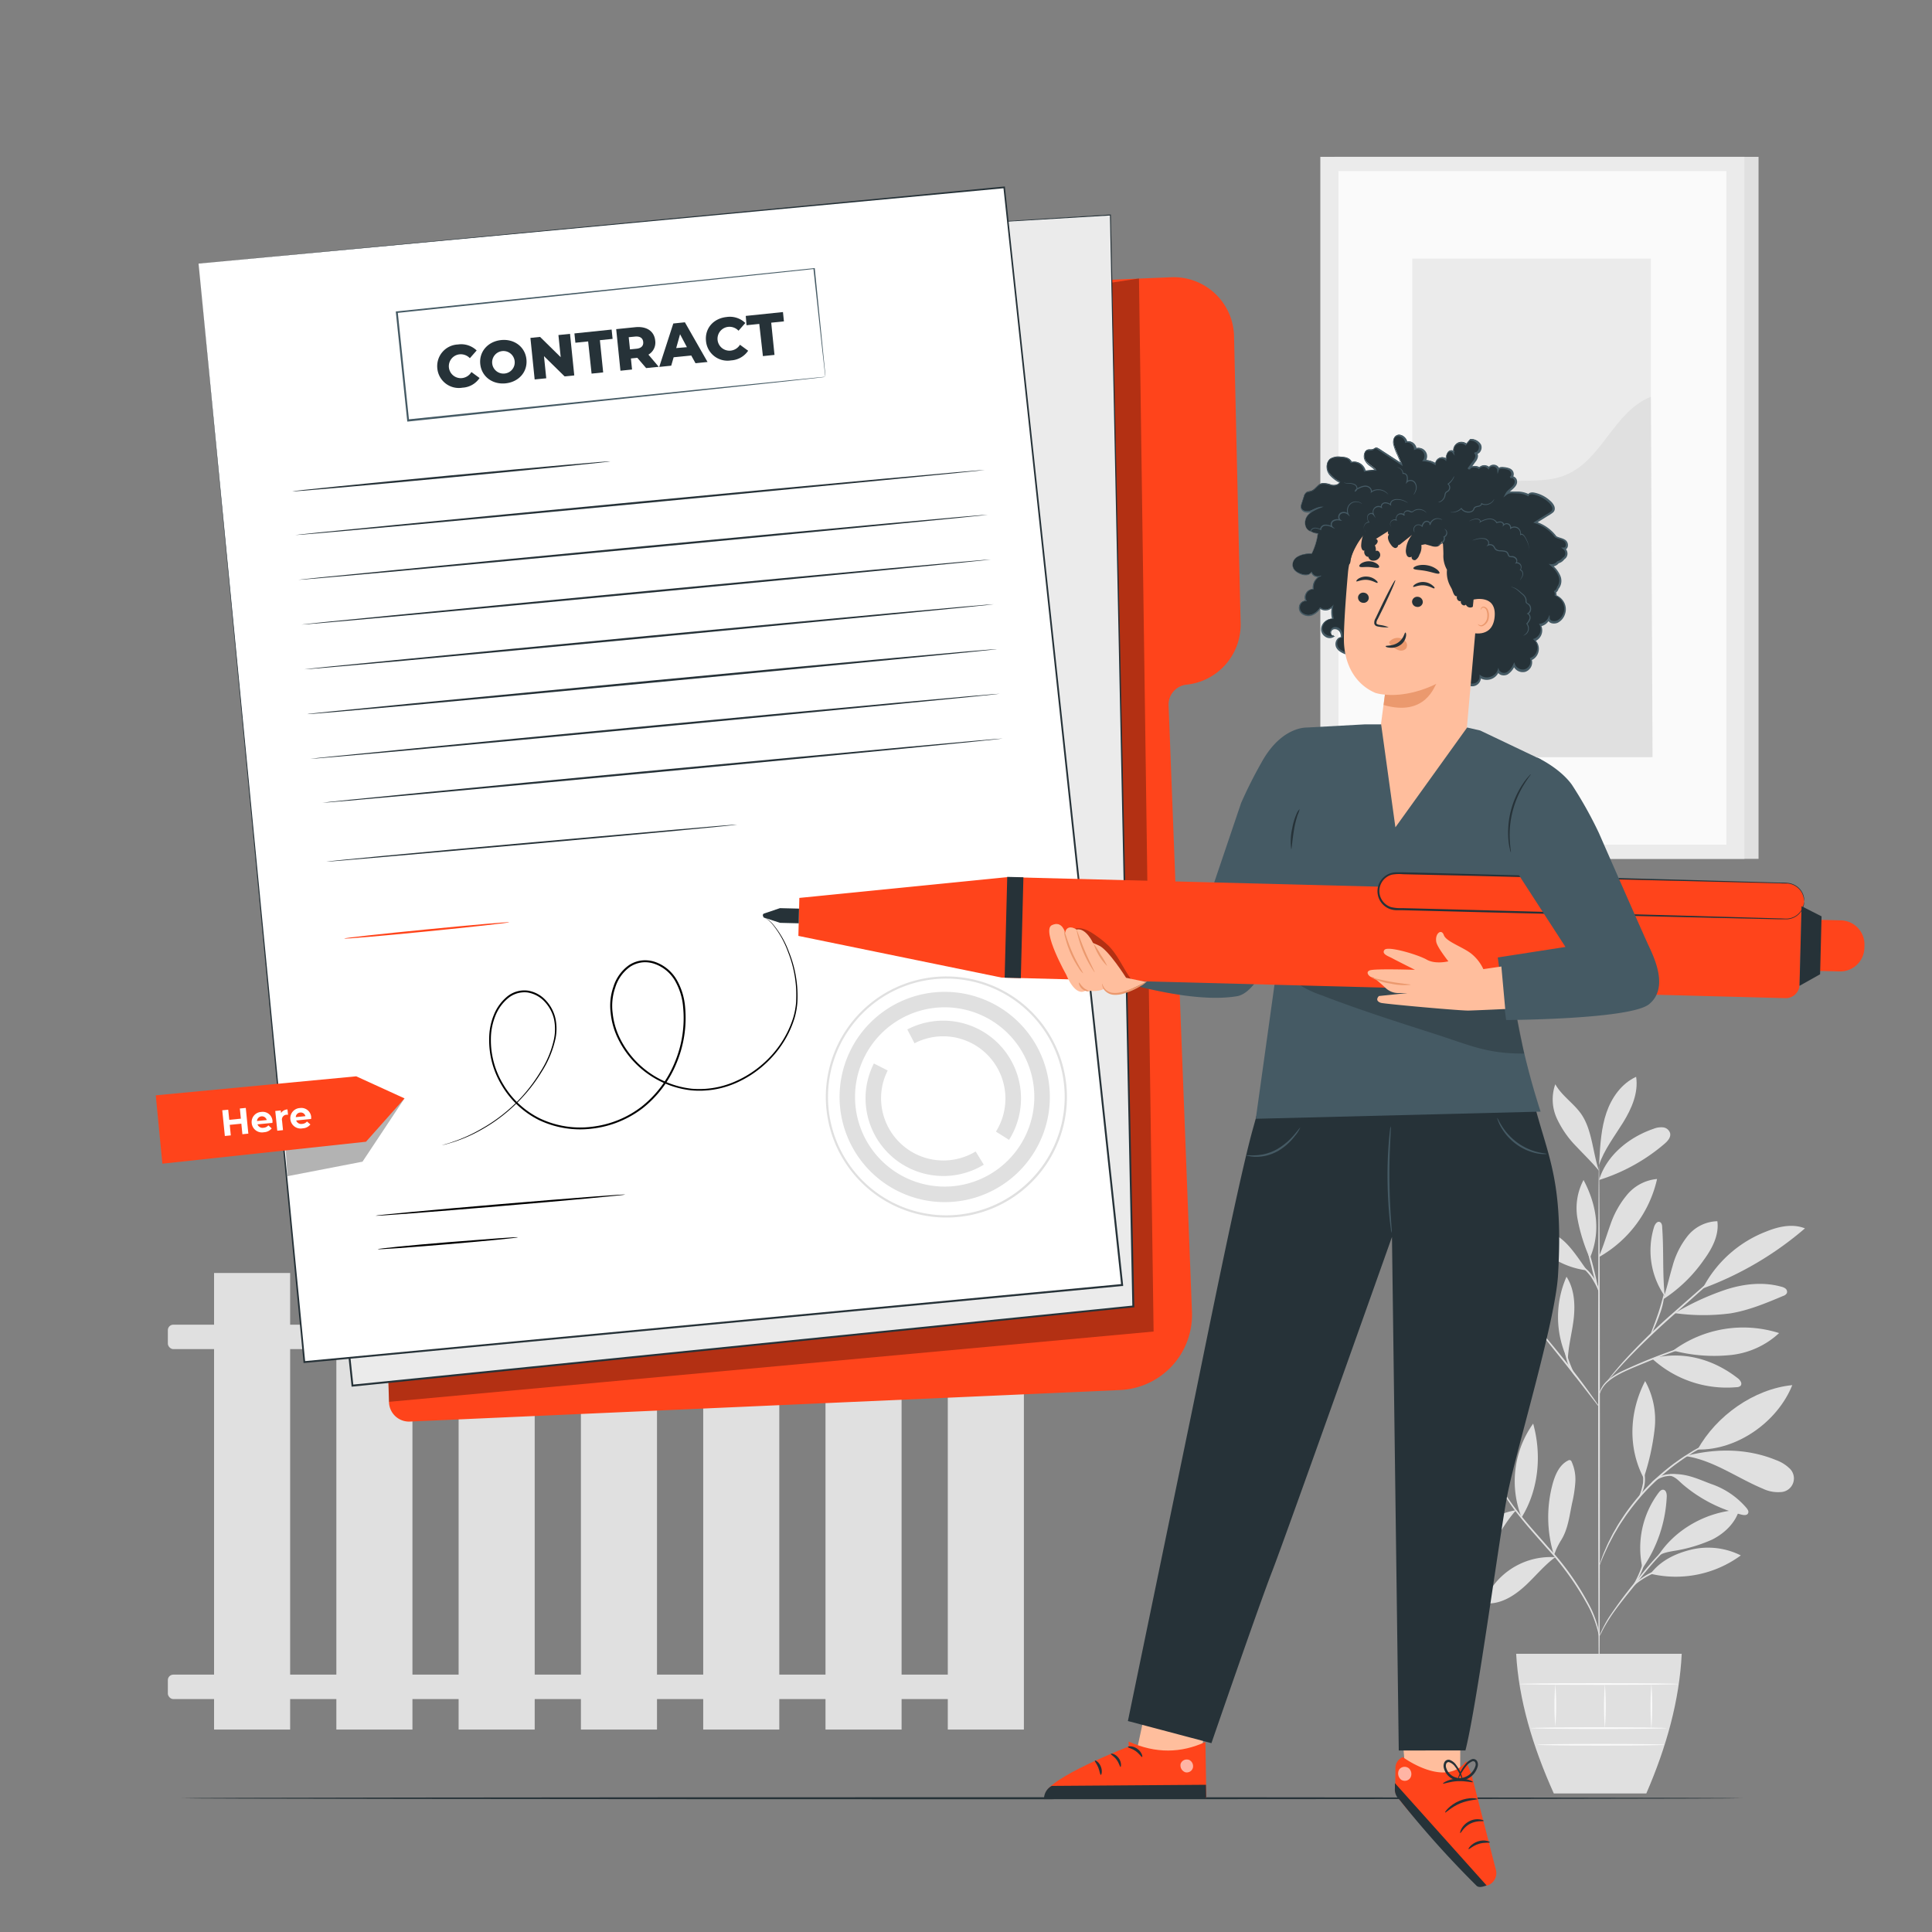 <svg xmlns="http://www.w3.org/2000/svg" viewBox="0 0 500 500"><rect x="0" y="0" width="500" height="500" fill="#808080" stroke="none"/><g id="freepik--background-complete--inject-2"><path d="M385.88,379.15a30.4,30.4,0,0,0-13-4.47c-2.12-.22-4.43-.15-6.14,1.13a1.27,1.27,0,0,0-.63,1.12,1.38,1.38,0,0,0,.6.77,18.56,18.56,0,0,0,19.16,1.45" style="fill:#e0e0e0"></path><path d="M385.54,378.78a63.89,63.89,0,0,1-8.38-7.37,21.29,21.29,0,0,1-5.26-9.73,3.94,3.94,0,0,1,.42-3.25c6.68,5.22,11.93,12,13.22,20.35" style="fill:#e0e0e0"></path><path d="M385.81,379.1a30.17,30.17,0,0,1,.15-11,14.89,14.89,0,0,1,5.87-9.08c1.15,2.7.66,5.81-.16,8.63a41.86,41.86,0,0,1-5.81,12.24" style="fill:#e0e0e0"></path><path d="M392.36,390.84A19.15,19.15,0,0,0,382,396.11a19.73,19.73,0,0,0-6,10.22c3.9-.24,7.21-3,9.62-6.07s4.06-6.47,6.7-9.36" style="fill:#e0e0e0"></path><path d="M393.78,392.72a25.69,25.69,0,0,1,3-24.29c2.26,8.06,1.43,17.16-3,24.29" style="fill:#e0e0e0"></path><path d="M402.44,403a18.57,18.57,0,0,0-17.75,10.22c-.22.44-.42,1-.12,1.39a1.34,1.34,0,0,0,1.17.35c3.5-.23,6.6-2.34,9.16-4.73s4.79-5.17,7.62-7.24" style="fill:#e0e0e0"></path><path d="M402.16,402.47a33.15,33.15,0,0,1-.33-18.47c.66-2.38,1.75-4.89,3.95-6a.76.76,0,0,1,.6-.11.81.81,0,0,1,.38.45,11.11,11.11,0,0,1,.93,5.29,33.68,33.68,0,0,1-.83,5.37c-.69,3.28-1.06,6.8-2.86,9.63a19.54,19.54,0,0,0-1.14,2.11c-.34.72-.35,1-.66,1.55" style="fill:#e0e0e0"></path><path d="M425.08,405.88a23.8,23.8,0,0,1,4.18-19.58c.3-.39.69-.81,1.18-.76.75.07.95,1.06.91,1.82a35.28,35.28,0,0,1-6.27,18.52" style="fill:#e0e0e0"></path><path d="M427.15,407.29a28.45,28.45,0,0,0,23.37-4.75A18.89,18.89,0,0,0,437.87,401c-4.23,1-8.09,2.86-10.72,6.3" style="fill:#e0e0e0"></path><path d="M428.89,403c4.39-7.16,12.82-11.84,21.21-12.26-1,3.41-3.77,6.06-6.93,7.67a38.8,38.8,0,0,1-10.19,3c-1.35.26-3.21.55-4.09,1.61" style="fill:#e0e0e0"></path><path d="M425.52,382.13a61.87,61.87,0,0,0,2.71-12.43,20.73,20.73,0,0,0-2.47-12.29c-4.11,7.95-4.52,17.23-.37,25.14" style="fill:#e0e0e0"></path><path d="M439.34,375.14c4.8-8.72,14.59-15.69,24.5-16.67-3.82,9.52-14.25,16.88-24.5,16.67" style="fill:#e0e0e0"></path><path d="M436.32,376.85c7.16,1.09,13.26,5.66,19.95,8.44a9,9,0,0,0,4.51.86A3.54,3.54,0,0,0,463,379.9a9.7,9.7,0,0,0-3.28-2c-7.29-3-15.1-3.11-22.78-1.27" style="fill:#e0e0e0"></path><path d="M432.18,381.87c1.62.47,2.17,1.31,3.45,2.4A37.35,37.35,0,0,0,450.76,392c.58.14,1.34.2,1.62-.32s-.06-1-.39-1.42a20.78,20.78,0,0,0-9.13-6.2c-3.49-1.3-6.52-2.86-10.68-2.53" style="fill:#e0e0e0"></path><path d="M427.5,351.55A28.62,28.62,0,0,0,449.45,359a1.52,1.52,0,0,0,1-.35c.55-.61-.11-1.53-.76-2-6.45-5-14.27-7.11-22.19-5.07" style="fill:#e0e0e0"></path><path d="M433,349.52A30.6,30.6,0,0,1,460.43,345a21.72,21.72,0,0,1-13.05,5.73A41.31,41.31,0,0,1,433,349.52" style="fill:#e0e0e0"></path><path d="M430.84,335.58c-.63-6.44-.22-11.52-.67-18,0-.52-.15-1.14-.63-1.33-.67-.26-1.23.57-1.46,1.26a20.64,20.64,0,0,0,2.75,17.92" style="fill:#e0e0e0"></path><path d="M430.38,336.29a37.89,37.89,0,0,0,10.67-10.37c2.1-2.88,3.88-6.33,3.4-9.87a10.18,10.18,0,0,0-7.69,3.82,21.52,21.52,0,0,0-3.93,7.89c-.85,2.84-1.45,5.75-2.45,8.53" style="fill:#e0e0e0"></path><path d="M440.86,333.38a86,86,0,0,0,26.26-15.48c-3.14-1.26-6.73-.51-9.87.76a31.13,31.13,0,0,0-16.53,14.65" style="fill:#e0e0e0"></path><path d="M433.32,339.82a53.54,53.54,0,0,0,14.58.07c4.73-.79,9.2-2.66,13.62-4.52a1.61,1.61,0,0,0,.92-.71,1.07,1.07,0,0,0-.33-1.16A2.75,2.75,0,0,0,461,333c-4.8-1.35-10-.72-14.71.87a68.54,68.54,0,0,0-12.92,6" style="fill:#e0e0e0"></path><path d="M405.65,351.77a25.78,25.78,0,0,1-.24-21.35c2,3.07,2.26,7,1.89,10.61s-1.48,7.4-1.55,11.07" style="fill:#e0e0e0"></path><path d="M392.44,345.1a29.8,29.8,0,0,0-22.13,9.43,20.75,20.75,0,0,0,12.12-2.25,61.45,61.45,0,0,0,10.38-6.95" style="fill:#e0e0e0"></path><path d="M383.55,342.13c-4-.32-7.92-.82-11.8.37a14.18,14.18,0,0,0-9,7.63A21.43,21.43,0,0,0,373.82,348a63.59,63.59,0,0,0,9.73-5.91" style="fill:#e0e0e0"></path><path d="M396.7,342.27c-3.63-2.38-7.36-4.81-11.59-5.79s-9.13-.26-12.08,2.93c3.42,2,7.58,2.25,11.55,2.24s8.84,0,12.58,1.28" style="fill:#e0e0e0"></path><path d="M396.73,342.46c-6.22-6.1-8.57-17.06-6.07-25.4a38.74,38.74,0,0,1,6.07,25.4" style="fill:#e0e0e0"></path><path d="M413.81,325.18c1.17-2.73,2-5.58,3-8.36a24.12,24.12,0,0,1,4.35-7.7,11.44,11.44,0,0,1,7.69-4A31,31,0,0,1,414,325.22" style="fill:#e0e0e0"></path><path d="M410.72,328.78c-1.94-2.67-4.18-6.29-6.81-8.28s-6.05-3.2-9.26-2.44a21.56,21.56,0,0,0,16.07,10.72" style="fill:#e0e0e0"></path><path d="M411.34,325.4a45.38,45.38,0,0,1-3.07-9.92,15.56,15.56,0,0,1,1.55-10.1c3.41,6.45,4.51,13.37,1.69,20.09" style="fill:#e0e0e0"></path><path d="M413.84,305.38c1.93-6.39,7.78-11.09,14.1-13.25a5.27,5.27,0,0,1,2.47-.37,2.15,2.15,0,0,1,1.82,1.52c.23,1.09-.66,2.06-1.51,2.78a47.91,47.91,0,0,1-16.88,9.32" style="fill:#e0e0e0"></path><path d="M413.91,300.16c.24-4.12.5-8.3,1.84-12.21s3.92-7.56,7.68-9.27c.64,4.16-1.19,8.3-3.41,11.88s-4.88,7-6.21,11" style="fill:#e0e0e0"></path><path d="M413.81,303c-1.6-4.65-1.76-10.57-4.55-14.63-1.95-2.83-5.07-4.76-6.75-7.77a11.81,11.81,0,0,0,.39,8.83,25.66,25.66,0,0,0,5.16,7.38c2.06,2.2,3.83,3.86,5.75,6.19" style="fill:#e0e0e0"></path><path d="M413.84,440.14c-.12,0-.23-31.07-.24-69.38s.08-69.39.21-69.39.23,31.06.24,69.39S414,440.14,413.84,440.14Z" style="fill:#e0e0e0"></path><path d="M441,347.08a7.2,7.2,0,0,1-1.17.44l-3.21,1.08c-2.72.93-6.44,2.26-10.48,3.92s-7.77,3.11-9.92,5a7.28,7.28,0,0,0-2,2.64c-.31.73-.36,1.17-.4,1.17s0-.12,0-.33a5.43,5.43,0,0,1,.23-.91,7,7,0,0,1,1.95-2.81,17.42,17.42,0,0,1,4.3-2.67c1.72-.81,3.63-1.64,5.66-2.48,4.05-1.66,7.81-3,10.55-3.8,1.37-.43,2.48-.74,3.26-.95A6.89,6.89,0,0,1,441,347.08Z" style="fill:#e0e0e0"></path><path d="M449.89,325.22a2.54,2.54,0,0,1-.33.35l-1,.94-3.72,3.38-12.39,11c-4.83,4.3-9,8.41-11.91,11.51-1.45,1.55-2.59,2.83-3.37,3.72l-.9,1a2.4,2.4,0,0,1-.33.34,2.06,2.06,0,0,1,.26-.4c.19-.25.47-.62.84-1.08.74-.93,1.85-2.25,3.27-3.83a156.51,156.51,0,0,1,11.84-11.63c4.86-4.29,9.27-8.15,12.48-10.93l3.82-3.27,1.05-.88A2.11,2.11,0,0,1,449.89,325.22Z" style="fill:#e0e0e0"></path><path d="M427.23,345.29c-.12-.05.89-2.39,1.89-5.34s1.5-5.43,1.63-5.41a18.5,18.5,0,0,1-1.2,5.56,39.6,39.6,0,0,1-1.5,3.73A5.36,5.36,0,0,1,427.23,345.29Z" style="fill:#e0e0e0"></path><path d="M413.87,364.1a5.74,5.74,0,0,1-.75-.87l-1.91-2.45c-1.6-2.07-3.82-4.93-6.3-8.06s-4.77-5.94-6.42-8l-1.95-2.42a5.72,5.72,0,0,1-.68-.92,5.33,5.33,0,0,1,.81.81c.5.54,1.2,1.33,2.06,2.32,1.72,2,4,4.77,6.53,7.9s4.67,6,6.21,8.15c.77,1.06,1.38,1.93,1.79,2.54A5.34,5.34,0,0,1,413.87,364.1Z" style="fill:#e0e0e0"></path><path d="M407.92,356.45a10.75,10.75,0,0,1-2.5-4.66,13.31,13.31,0,0,1-.56-4.71h.19c-.08.36-.15.55-.18.55s0-.21,0-.58l.2,0a21.59,21.59,0,0,0,.79,4.58A34.82,34.82,0,0,0,407.92,356.45Z" style="fill:#e0e0e0"></path><path d="M400.23,346.79a8.1,8.1,0,0,0-1.74-1,11.68,11.68,0,0,0-4.83-.39,29.79,29.79,0,0,0-4.87.79,15.84,15.84,0,0,1-2,.48,6.85,6.85,0,0,1,1.92-.79,22.82,22.82,0,0,1,4.92-.93,10.74,10.74,0,0,1,5,.54A3.07,3.07,0,0,1,400.23,346.79Z" style="fill:#e0e0e0"></path><path d="M398.41,344.44c0,.07-1-.4-2.67-1a26.75,26.75,0,0,0-13.44-1c-1.72.31-2.76.63-2.78.55a2.65,2.65,0,0,1,.7-.3,16.41,16.41,0,0,1,2-.56,23.32,23.32,0,0,1,6.88-.48,23.85,23.85,0,0,1,6.73,1.51,19.07,19.07,0,0,1,1.91.87A2.92,2.92,0,0,1,398.41,344.44Z" style="fill:#e0e0e0"></path><path d="M413.81,334.54a56.3,56.3,0,0,1-1.95-6.76,56.06,56.06,0,0,1-1.51-6.87,109.12,109.12,0,0,1,3.46,13.63Z" style="fill:#e0e0e0"></path><path d="M413.93,334.54a31.6,31.6,0,0,0-2.15-4.05,17.44,17.44,0,0,0-3.18-3.27,2.78,2.78,0,0,1,1.23.63,9.74,9.74,0,0,1,2.31,2.38A9,9,0,0,1,413.93,334.54Z" style="fill:#e0e0e0"></path><path d="M413.84,423.58s-.14-.75-.49-2.07a29.69,29.69,0,0,0-2.08-5.38,74.42,74.42,0,0,0-11-15.52c-2.46-2.81-4.85-5.46-6.87-8a55.36,55.36,0,0,1-4.91-7.09,33.22,33.22,0,0,1-2.48-5.26c-.23-.64-.4-1.15-.49-1.5a2.9,2.9,0,0,1-.13-.54s.27.71.78,2a37.75,37.75,0,0,0,2.59,5.16,60,60,0,0,0,5,7c2,2.51,4.42,5.14,6.89,8a70.55,70.55,0,0,1,11,15.67,27.31,27.31,0,0,1,2,5.48,14.7,14.7,0,0,1,.27,1.56A2.79,2.79,0,0,1,413.84,423.58Z" style="fill:#e0e0e0"></path><path d="M438.37,395.87a10.89,10.89,0,0,1-1.28.72,28,28,0,0,0-3.34,2.2,38.86,38.86,0,0,0-4.38,4c-1.54,1.62-3.12,3.51-4.74,5.53-3.23,4.05-6.25,7.64-8.06,10.5-.92,1.42-1.59,2.62-2,3.46a11.88,11.88,0,0,1-.71,1.3,1.46,1.46,0,0,1,.12-.37c.09-.23.22-.58.43-1a34,34,0,0,1,1.91-3.55,116.52,116.52,0,0,1,8-10.61c1.62-2,3.23-3.92,4.79-5.54a35.11,35.11,0,0,1,4.49-4,23.6,23.6,0,0,1,3.44-2.11c.43-.21.78-.34,1-.44S438.37,395.85,438.37,395.87Z" style="fill:#e0e0e0"></path><path d="M438.85,404.86a19.57,19.57,0,0,1-2.72.39,36.48,36.48,0,0,0-6.44,1.27,19.38,19.38,0,0,0-5.77,3c-1.33,1-2,1.88-2,1.83a2.12,2.12,0,0,1,.4-.63,10.28,10.28,0,0,1,1.42-1.45,17.6,17.6,0,0,1,5.83-3.21,29.35,29.35,0,0,1,6.55-1.16A14.51,14.51,0,0,1,438.85,404.86Z" style="fill:#e0e0e0"></path><path d="M422.69,410.39c-.14-.08,1.09-1.95,2-4.47s1.1-4.76,1.26-4.74a4.75,4.75,0,0,1-.05,1.46,16,16,0,0,1-.79,3.44,17,17,0,0,1-1.58,3.15A4.39,4.39,0,0,1,422.69,410.39Z" style="fill:#e0e0e0"></path><path d="M446.32,371.73a2,2,0,0,1-.44.24l-1.28.58c-.55.24-1.23.54-2,.94s-1.66.81-2.6,1.37l-1.48.84c-.51.3-1,.65-1.56,1-1.09.66-2.19,1.48-3.36,2.31a62.92,62.92,0,0,0-7,6.16,61.71,61.71,0,0,0-5.92,7.22c-.8,1.19-1.58,2.31-2.2,3.43-.32.55-.66,1.07-.93,1.6s-.54,1-.79,1.51c-.53.95-.91,1.86-1.28,2.64s-.66,1.46-.88,2l-.53,1.3a2.29,2.29,0,0,1-.22.44,2.32,2.32,0,0,1,.13-.47l.46-1.33c.2-.58.45-1.28.81-2.07s.71-1.72,1.22-2.69l.77-1.53c.27-.53.6-1.06.92-1.62.61-1.13,1.39-2.27,2.18-3.48a58.8,58.8,0,0,1,5.93-7.29,60.89,60.89,0,0,1,7.09-6.18c1.18-.83,2.29-1.64,3.4-2.3.55-.33,1.06-.68,1.59-1l1.5-.82c.95-.55,1.86-.94,2.64-1.31a19.05,19.05,0,0,1,2.05-.88l1.31-.51A2.41,2.41,0,0,1,446.32,371.73Z" style="fill:#e0e0e0"></path><path d="M426.9,384.74a3.18,3.18,0,0,1,1.07-1.59,6.74,6.74,0,0,1,4.3-1.65,11.71,11.71,0,0,1,4.53.89,6.69,6.69,0,0,1,1.71.83,11.6,11.6,0,0,1-1.82-.53,13.51,13.51,0,0,0-4.41-.74,7,7,0,0,0-4.1,1.44A14.07,14.07,0,0,0,426.9,384.74Z" style="fill:#e0e0e0"></path><path d="M424,387.74a16.21,16.21,0,0,0,1.22-4,16.4,16.4,0,0,0-.27-4.15,2.71,2.71,0,0,1,.5,1.16,8.33,8.33,0,0,1,.22,3,8.17,8.17,0,0,1-.91,2.92C424.38,387.41,424,387.77,424,387.74Z" style="fill:#e0e0e0"></path><path d="M392.38,428c.67,11.87,4.25,23.94,9.75,36.15h23.93c5.25-12.09,8.58-24.14,9.17-36.15Z" style="fill:#e0e0e0"></path><path d="M431.36,447.24c0,.12-7.88.22-17.6.22s-17.6-.1-17.6-.22,7.88-.23,17.6-.23S431.36,447.11,431.36,447.24Z" style="fill:#fafafa"></path><path d="M430.82,451.54c0,.12-7.39.22-16.5.22s-16.49-.1-16.49-.22,7.38-.22,16.49-.22S430.82,451.42,430.82,451.54Z" style="fill:#fafafa"></path><path d="M402.52,435.82a69.24,69.24,0,0,1,0,11,66.24,66.24,0,0,1,0-11Z" style="fill:#fafafa"></path><path d="M415.34,435.82a71,71,0,0,1,0,11.42,74.21,74.21,0,0,1,0-11.42Z" style="fill:#fafafa"></path><path d="M427.38,435.73a77.09,77.09,0,0,1,0,11.64,73.75,73.75,0,0,1,0-11.64Z" style="fill:#fafafa"></path><path d="M434.47,435.82c0,.13-9.24.23-20.63.23s-20.64-.1-20.64-.23,9.24-.22,20.64-.22S434.47,435.7,434.47,435.82Z" style="fill:#fafafa"></path><rect x="55.4" y="329.45" width="19.69" height="118.16" style="fill:#e0e0e0"></rect><rect x="87.05" y="329.45" width="19.69" height="118.16" style="fill:#e0e0e0"></rect><rect x="118.69" y="329.45" width="19.69" height="118.16" style="fill:#e0e0e0"></rect><rect x="150.34" y="329.45" width="19.69" height="118.16" style="fill:#e0e0e0"></rect><rect x="181.99" y="329.45" width="19.69" height="118.16" style="fill:#e0e0e0"></rect><rect x="213.64" y="329.45" width="19.69" height="118.16" style="fill:#e0e0e0"></rect><rect x="245.29" y="329.45" width="19.69" height="118.16" style="fill:#e0e0e0"></rect><rect x="43.44" y="342.82" width="218.73" height="6.33" rx="1.42" style="fill:#e0e0e0"></rect><rect x="43.44" y="433.39" width="218.73" height="6.33" rx="1.42" style="fill:#e0e0e0"></rect><rect x="345.35" y="40.59" width="109.76" height="181.68" style="fill:#e0e0e0"></rect><rect x="341.7" y="40.59" width="109.76" height="181.68" style="fill:#ebebeb"></rect><rect x="346.38" y="44.28" width="100.41" height="174.32" style="fill:#fafafa"></rect><rect x="365.49" y="66.93" width="61.75" height="129.01" style="fill:#ebebeb"></rect><path d="M365.49,150.29c-.14-12,10.7-23.82,22.63-25.5,5.69-.8,11.74.33,17.06-1.86,9.49-3.89,12.51-16.5,22.06-20.24l.44,93.25H365.49Z" style="fill:#e0e0e0"></path></g><g id="freepik--Floor--inject-2"><path d="M451,465.38c0,.14-90.46.26-202,.26s-202-.12-202-.26,90.44-.26,202-.26S451,465.24,451,465.38Z" style="fill:#263238"></path></g><g id="freepik--Contract--inject-2"><path d="M255,73.75l48.11-2A15.61,15.61,0,0,1,319.37,87l1.7,74.31a15.61,15.61,0,0,1-14,15.88h0a5.18,5.18,0,0,0-4.64,5.35l6.05,157a19.48,19.48,0,0,1-18.6,20.2l-183.8,8.16a5.18,5.18,0,0,1-5.41-5L92.56,90.32A5.18,5.18,0,0,1,97.37,85Z" style="fill:#FF441B"></path><g style="opacity:0.3"><path d="M100.53,357.64l.16,5.15L298.55,344.6,294.77,72.07s-48,7.28-48.9,7.28S100.53,357.64,100.53,357.64Z"></path></g><polygon points="229.95 59.12 287.37 55.62 293.3 338.09 91.2 358.59 61.44 77.6 229.95 59.12" style="fill:#ebebeb"></polygon><path d="M230,59.12s-1,.13-3,.35l-8.74,1-33.57,3.73L61.46,77.79l.17-.21c8,75.28,18.37,173.08,29.83,281l-.29-.23,45.3-4.59,156.81-15.89-.23.25c-2.53-123.51-4.61-224.81-5.8-282.48l.13.12-42.73,2.55-11,.63-3.72.2s1.25-.1,3.71-.26l11-.7,42.73-2.66h.12v.12c1.24,57.68,3.41,159,6.06,282.48v.22l-.22,0-156.8,15.91-45.3,4.6-.26,0,0-.25c-11.4-107.91-21.74-205.71-29.7-281l0-.2.19,0L184.65,64l33.58-3.63,8.74-.93C228.94,59.21,230,59.12,230,59.12Z" style="fill:#263238"></path><polygon points="51.39 68.22 78.75 352.5 290.42 332.56 259.89 48.49 51.39 68.22" style="fill:#fff"></polygon><path d="M51.39,68.21,259.87,48.28l.21,0,0,.21c8.59,79.74,19.16,178,30.58,284.07l0,.26-.26,0-1.5.14L78.77,352.74l-.23,0,0-.24C62.46,184.2,51.59,70.29,51.39,68.21c.2,2.08,11.26,116,27.6,284.27l-.26-.21,210.16-19.82,1.5-.15-.23.29c-11.39-106.1-21.92-204.33-30.48-284.08l.23.19Z" style="fill:#263238"></path><path d="M213.72,283.82a31.2,31.2,0,1,1,31.13,31.28A31.23,31.23,0,0,1,213.72,283.82Zm61.82.15a30.63,30.63,0,1,0-30.69,30.55A30.66,30.66,0,0,0,275.54,284Z" style="fill:#e0e0e0"></path><path d="M217.28,283.83a27.21,27.21,0,1,1,27.14,27.28A27.23,27.23,0,0,1,217.28,283.83Zm50.4.12a23.2,23.2,0,1,0-23.25,23.14A23.22,23.22,0,0,0,267.68,284Z" style="fill:#e0e0e0"></path><path d="M224,284.23a20,20,0,0,1,2.16-9l3.58,1.81a15.83,15.83,0,0,0-1.72,7.22A16.13,16.13,0,0,0,252.5,298l2.1,3.42A20.14,20.14,0,0,1,224,284.23Z" style="fill:#e0e0e0"></path><path d="M234.81,266.42A20.13,20.13,0,0,1,261.14,295l-3.39-2.14A16.12,16.12,0,0,0,236.67,270Z" style="fill:#e0e0e0"></path><path d="M113.18,95.35a5.6,5.6,0,0,1,5.34-6.2,5.76,5.76,0,0,1,4.84,1.55l-1.76,2a3.23,3.23,0,0,0-2.66-1,3.09,3.09,0,0,0,.62,6.15A3.22,3.22,0,0,0,122,96.28l2.11,1.55a5.68,5.68,0,0,1-4.41,2.5A5.59,5.59,0,0,1,113.18,95.35Z" style="fill:#263238"></path><path d="M124.29,94.21c-.33-3.22,2-5.85,5.4-6.2s6.22,1.75,6.55,5-2,5.85-5.4,6.2S124.62,97.44,124.29,94.21Zm8.88-.91a2.92,2.92,0,1,0-2.59,3.37A2.89,2.89,0,0,0,133.17,93.3Z" style="fill:#263238"></path><path d="M147.52,86.4l1.1,10.76-2.5.25-5.34-5.24.59,5.73-3,.3-1.1-10.75,2.5-.26,5.34,5.25-.59-5.73Z" style="fill:#263238"></path><path d="M152.21,88.36l-3.3.34-.25-2.41,9.63-1,.25,2.41-3.29.34.85,8.34-3,.31Z" style="fill:#263238"></path><path d="M164.94,92.6l-1.66.17.29,2.86-3,.31-1.1-10.76,4.91-.5c2.94-.3,4.94,1,5.19,3.49a3.59,3.59,0,0,1-1.76,3.61l2.67,3.15-3.26.33Zm-.54-5.5-1.69.17.33,3.15,1.69-.17c1.26-.13,1.83-.78,1.73-1.76S165.66,87,164.4,87.1Z" style="fill:#263238"></path><path d="M178.89,92l-4.55.46-.63,2.18-3.1.32,3.64-11.24,3-.31,5.86,10.27L180,94Zm-1.12-2.15L176,86.5l-1,3.58Z" style="fill:#263238"></path><path d="M182.71,88.24c-.33-3.28,1.94-5.85,5.35-6.2a5.75,5.75,0,0,1,4.83,1.55l-1.76,2a3.22,3.22,0,0,0-2.66-1,3.09,3.09,0,0,0,.63,6.15,3.2,3.2,0,0,0,2.4-1.52l2.12,1.55a5.72,5.72,0,0,1-4.42,2.5A5.59,5.59,0,0,1,182.71,88.24Z" style="fill:#263238"></path><path d="M196.5,83.83l-3.3.34L193,81.76l9.63-1,.25,2.41-3.29.34.85,8.34-3,.31Z" style="fill:#263238"></path><path d="M254.88,121.62c0,.15-39.93,4-89.2,8.69s-89.25,8.31-89.26,8.16,39.92-4,89.21-8.68S254.87,121.48,254.88,121.62Z" style="fill:#263238"></path><path d="M158,119.39c0,.14-18.42,2-41.17,4.15s-41.2,3.77-41.21,3.63,18.41-2,41.17-4.15S158,119.25,158,119.39Z" style="fill:#263238"></path><path d="M255.66,133.21c0,.14-39.93,4-89.21,8.68s-89.24,8.31-89.26,8.17,39.92-4,89.22-8.69S255.64,133.06,255.66,133.21Z" style="fill:#263238"></path><path d="M256.44,144.79c0,.14-39.93,4-89.21,8.68S78,161.78,78,161.64s39.92-4,89.21-8.68S256.42,144.65,256.44,144.79Z" style="fill:#263238"></path><path d="M257.21,156.37c0,.15-39.93,4-89.2,8.69s-89.25,8.31-89.26,8.16,39.92-4,89.21-8.68S257.2,156.23,257.21,156.37Z" style="fill:#263238"></path><path d="M258,168c0,.14-39.93,4-89.2,8.68S79.54,185,79.53,184.81s39.92-4,89.21-8.69S258,167.81,258,168Z" style="fill:#263238"></path><path d="M258.77,179.54c0,.14-39.93,4-89.2,8.68s-89.25,8.31-89.26,8.17,39.92-4,89.21-8.68S258.76,179.4,258.77,179.54Z" style="fill:#263238"></path><path d="M259.55,191.12c0,.15-39.41,4-88,8.58s-88.08,8.2-88.1,8.05,39.4-4,88.05-8.57S259.53,191,259.55,191.12Z" style="fill:#263238"></path><path d="M190.78,213.4c0,.15-23.78,2.41-53.15,5S84.45,223.12,84.44,223s23.78-2.4,53.15-5S190.77,213.26,190.78,213.4Z" style="fill:#263238"></path><path d="M161.88,309.14c0,.15-14.47,1.49-32.34,3s-32.38,2.63-32.39,2.49,14.47-1.49,32.35-3S161.87,309,161.88,309.14Z"></path><path d="M134.07,320.2c0,.15-8.12.95-18.15,1.8s-18.18,1.43-18.19,1.29,8.11-1,18.15-1.8S134.05,320.06,134.07,320.2Z"></path><path d="M131.84,238.68c0,.14-9.55,1.2-21.35,2.37s-21.39,2-21.41,1.84,9.55-1.2,21.36-2.36S131.82,238.54,131.84,238.68Z" style="fill:#FF441B"></path><g style="opacity:0.3"><polygon points="74.39 304.4 93.82 300.64 104.69 284.26 73.72 294.43 74.39 304.4"></polygon></g><polygon points="40.31 283.47 92.19 278.55 104.69 284.26 94.72 295.48 42.02 301.16 40.31 283.47" style="fill:#FF441B"></polygon><path d="M63.61,286.73l.66,6.65-1.54.16-.27-2.73-3,.3.27,2.73-1.54.15-.67-6.65,1.54-.15.27,2.62,3-.3-.26-2.63Z" style="fill:#fff"></path><path d="M70.51,290.6l-3.87.38a1.37,1.37,0,0,0,1.57.88,1.7,1.7,0,0,0,1.23-.62l.88.78a2.72,2.72,0,0,1-2,1,2.67,2.67,0,0,1-3.18-2.34,2.61,2.61,0,0,1,2.46-2.91,2.54,2.54,0,0,1,2.93,2.38C70.51,290.31,70.51,290.47,70.51,290.6Zm-4-.48,2.52-.25a1.28,1.28,0,0,0-2.52.25Z" style="fill:#fff"></path><path d="M74.4,287.12l.14,1.37-.34,0A1.25,1.25,0,0,0,73,290.07l.24,2.41-1.48.15-.52-5.11,1.42-.14.07.67A2.07,2.07,0,0,1,74.4,287.12Z" style="fill:#fff"></path><path d="M80.52,289.59l-3.87.39a1.38,1.38,0,0,0,1.57.88,1.73,1.73,0,0,0,1.23-.62l.88.77a2.69,2.69,0,0,1-2,1,2.66,2.66,0,0,1-3.18-2.34,2.62,2.62,0,0,1,2.46-2.91,2.55,2.55,0,0,1,2.93,2.39C80.52,289.3,80.52,289.47,80.52,289.59Zm-4-.47,2.52-.26a1.22,1.22,0,0,0-1.36-.93A1.21,1.21,0,0,0,76.55,289.12Z" style="fill:#fff"></path><path d="M197.62,237.4a.94.94,0,0,1,.18.06,2.65,2.65,0,0,1,.51.24,6.94,6.94,0,0,1,1.67,1.41,23.9,23.9,0,0,1,4.2,7.25,30.39,30.39,0,0,1,2.18,13.05,19.61,19.61,0,0,1-.71,4,26.1,26.1,0,0,1-1.59,4,26.83,26.83,0,0,1-5.54,7.48,27.63,27.63,0,0,1-8.57,5.61A23.42,23.42,0,0,1,179,282.19a24,24,0,0,1-19.22-13.72,19.44,19.44,0,0,1-1.74-6.36,14.73,14.73,0,0,1,.7-6.7,10.77,10.77,0,0,1,4-5.6,7.66,7.66,0,0,1,3.33-1.24,8,8,0,0,1,3.56.41,10.51,10.51,0,0,1,5.48,4.55,16.9,16.9,0,0,1,2.18,6.94A30.29,30.29,0,0,1,175.14,275a28.59,28.59,0,0,1-8.79,11.78,26.39,26.39,0,0,1-13.24,5.32,24.81,24.81,0,0,1-13.58-2.21,23.2,23.2,0,0,1-9.67-9,22.48,22.48,0,0,1-3.26-12.12,16.27,16.27,0,0,1,1.16-6,11.92,11.92,0,0,1,3.42-4.8,7.05,7.05,0,0,1,5.42-1.6,8.06,8.06,0,0,1,4.78,2.66,10.08,10.08,0,0,1,2.4,4.69,13.2,13.2,0,0,1,0,5,26.31,26.31,0,0,1-3.56,8.6,41,41,0,0,1-5,6.64,42.5,42.5,0,0,1-10.38,8.27,38.77,38.77,0,0,1-7.68,3.39c-1.83.58-2.82.78-2.82.78l.71-.22c.47-.16,1.18-.32,2.08-.66a40.23,40.23,0,0,0,7.61-3.47A42.33,42.33,0,0,0,135,283.89a41.86,41.86,0,0,0,4.92-6.62,25.55,25.55,0,0,0,3.48-8.5,12.82,12.82,0,0,0,0-4.9,9.82,9.82,0,0,0-2.32-4.5,7.76,7.76,0,0,0-4.54-2.52,6.66,6.66,0,0,0-5.1,1.53,11.36,11.36,0,0,0-3.28,4.63,16.19,16.19,0,0,0-1.12,5.81,22.09,22.09,0,0,0,3.23,11.87,22.64,22.64,0,0,0,9.47,8.77,24.3,24.3,0,0,0,13.31,2.16,25.9,25.9,0,0,0,13-5.23,28.14,28.14,0,0,0,8.63-11.57,29.64,29.64,0,0,0,2.1-14.3,16.29,16.29,0,0,0-2.1-6.72,9.92,9.92,0,0,0-5.21-4.33,7.43,7.43,0,0,0-3.33-.4,7.34,7.34,0,0,0-3.11,1.16,10.27,10.27,0,0,0-3.8,5.34,14.52,14.52,0,0,0-.69,6.49,19.4,19.4,0,0,0,1.69,6.21A23.59,23.59,0,0,0,179,281.76a23,23,0,0,0,10.75-1.66,27.36,27.36,0,0,0,8.47-5.5,26.41,26.41,0,0,0,5.5-7.37,25.48,25.48,0,0,0,1.59-3.93,19.56,19.56,0,0,0,.72-3.91,30.35,30.35,0,0,0-2.08-13,24.33,24.33,0,0,0-4.09-7.25,7.75,7.75,0,0,0-1.62-1.44A6.67,6.67,0,0,0,197.62,237.4Z"></path><path d="M213.6,97.51s0-.17-.07-.49-.09-.81-.16-1.42c-.14-1.27-.35-3.11-.62-5.5-.52-4.8-1.28-11.79-2.24-20.63l.18.14L102.7,81h0l.23-.29c1,9.63,2,19,2.93,28.06l-.28-.23,77.06-7.93,22.7-2.3,6.12-.61,1.6-.15.55,0-.52.07-1.56.18-6.05.67-22.63,2.43-77.22,8.19-.25,0,0-.25c-.94-9-1.93-18.43-2.93-28l0-.26.26,0h0l108-11.18h.16l0,.15c.89,8.89,1.59,15.92,2.07,20.74.24,2.38.41,4.21.54,5.47.05.6.1,1.07.13,1.4Z" style="fill:#455a64"></path></g><g id="freepik--Character--inject-2"><path d="M334.56,145.79a2.66,2.66,0,0,1,.94-1.51,6.48,6.48,0,0,1,4-1A16.78,16.78,0,0,0,341.1,138a3.3,3.3,0,0,1-1.87-.53c-.1,0-.21-.05-.31-.09-1.33-.62-1.46-2.61-.62-3.81a7.55,7.55,0,0,1,3.65-2.35,12.51,12.51,0,0,0-2.83,1c-1,.3-2.32,0-2.43-1a2.33,2.33,0,0,1,.15-.9l.57-1.77a2,2,0,0,1,.78-1.24,4.35,4.35,0,0,1,1-.25c1.13-.3,1.71-1.67,2.83-2a5.18,5.18,0,0,1,2.52.37c.83.2,1.94,0,2.2-.78a8.12,8.12,0,0,1-2.86-2.42,2.73,2.73,0,0,1,.27-3.46,4,4,0,0,1,2.82-.58c1.1,0,2.47.3,2.76,1.36a2.86,2.86,0,0,1,3.51,2.24l2.84-.28c-.79-.85-1.92-1.37-2.6-2.31s-.56-2.63.58-2.88c.41-.09.87.05,1.26-.11s.52-.37.83-.38a1.11,1.11,0,0,1,.61.24l6,3.9c-.54-1.25-1.07-2.5-1.61-3.76s-.89-2.75.15-3.46,2.46.3,2.67,1.5a2,2,0,0,1,2.37,1.79,2,2,0,0,1,2.31,3,5.62,5.62,0,0,1,2.85.85,1.72,1.72,0,0,1,2.77-1.18,3,3,0,0,1,.44-1.7,1,1,0,0,1,1.55-.18,2,2,0,0,1,3.24-2l1-1.19A2.61,2.61,0,0,1,383,115c.42.92-.28,2.25-1.29,2.16.71,0,.55,1.12.14,1.7l-1.73,2.4a2.22,2.22,0,0,1,2.74-.24,1.72,1.72,0,0,1,2.48,0,1.39,1.39,0,0,1,2.5.42c.17-.46.81-.49,1.3-.44a3.25,3.25,0,0,1,2,.68c.51.5.5,1.54-.16,1.79.6-.34,1.38.32,1.39,1a2.49,2.49,0,0,1-1,1.76,5.66,5.66,0,0,0-1.43,1.5,2.87,2.87,0,0,1,2-.42,7.51,7.51,0,0,1,3.62.72c.22-.49.9-.51,1.42-.41a8.6,8.6,0,0,1,4.32,2.35c.55.56,1,1.4.67,2.09a2.09,2.09,0,0,1-.8.7l-3.84,2.38a10.44,10.44,0,0,1,5.25,3.72c.77.45,1.75.5,2.44,1.05s.64,2-.24,2a1.64,1.64,0,0,1,.47,1.89,1.73,1.73,0,0,1-.6.66,2.36,2.36,0,0,1-.42.47,3,3,0,0,1-1,.54,2,2,0,0,1-1.72.8,8,8,0,0,1,1.82,2.16,3.4,3.4,0,0,1,0,3.52,1,1,0,0,1-.14.15,1.7,1.7,0,0,1-.73,1.07,1.49,1.49,0,0,1,.14.93,3.75,3.75,0,0,1,.84,6.57c-.89.63-2.52.51-2.61-.57a2.9,2.9,0,0,1-2.21,1.62,2.82,2.82,0,0,1-1.48,3.89,3,3,0,0,1-.95,4.93,2.31,2.31,0,1,1-4.36,1.51,4.86,4.86,0,0,1-1.72,2.16,1.69,1.69,0,0,1-2.39-.62,3.17,3.17,0,0,1-4.66,1.51,2,2,0,0,1-4.07.36l-5.29-.05a19.44,19.44,0,0,1-3.5-.26,9.42,9.42,0,0,1-4-1.86,2.23,2.23,0,0,0-2.84-.5,8.56,8.56,0,0,1-8.14-1.92,4.18,4.18,0,0,0-1.07-.85,3.72,3.72,0,0,0-1.56-.22,15.63,15.63,0,0,1-3.85-.55,4.08,4.08,0,0,1-2.71-1.79c-.51-1,.09-2.52,1.2-2.5a2.38,2.38,0,0,0-.59-2,1.43,1.43,0,0,0-2-.08,1,1,0,0,0,.47,1.68c-1.19.83-3.05-.33-3.08-1.78a2.85,2.85,0,0,1,2.86-2.67,6.66,6.66,0,0,1-.08-3.2,2.35,2.35,0,0,1-3.2.36,4.07,4.07,0,0,1-2.63,1.89,2.43,2.43,0,0,1-2.68-1.47,1.75,1.75,0,0,1,1.66-2.25,2.09,2.09,0,0,1,1.86-3,3.27,3.27,0,0,1,2-3.46,1.7,1.7,0,0,1-2.43-.94c-.67,1.06-2.32.8-3.4.17A2.29,2.29,0,0,1,334.56,145.79Z" style="fill:#263238"></path><path d="M334.56,145.79a1.57,1.57,0,0,0-.06.43,1.87,1.87,0,0,0,.41,1.22,4,4,0,0,0,1.76,1.21,3.32,3.32,0,0,0,1.37.23,1.7,1.7,0,0,0,1.39-.73l-.11,0a1.78,1.78,0,0,0,2.53,1l-.06-.14a3.34,3.34,0,0,0-2.05,3.54l.1-.1a2,2,0,0,0-1.82,1,2.06,2.06,0,0,0-.14,2.19l.1-.15a1.76,1.76,0,0,0-1.77,1.33,1.93,1.93,0,0,0,.89,2.19,2.77,2.77,0,0,0,2.55.24,4.48,4.48,0,0,0,2.07-1.76l-.18,0a2.49,2.49,0,0,0,3.39-.38l-.24-.11a6.87,6.87,0,0,0,.08,3.27l.13-.18a3.24,3.24,0,0,0-2,.73,2.69,2.69,0,0,0-1,1.91,2.24,2.24,0,0,0,1,2,2,2,0,0,0,2.27.12l.34-.23-.41-.05c-.4,0-.66-.55-.59-1a.92.92,0,0,1,1-.73,1.41,1.41,0,0,1,1.2.73A2.49,2.49,0,0,1,347,165l.16-.14a1.33,1.33,0,0,0-1.05.49,2,2,0,0,0-.47,1,2.07,2.07,0,0,0,.14,1.15,2.77,2.77,0,0,0,.71.91,5.53,5.53,0,0,0,2,1,15.21,15.21,0,0,0,2.23.46c1.49.32,3.22-.29,4.2,1.09a8.52,8.52,0,0,0,4.27,2.2,8.94,8.94,0,0,0,2.48.15,12.8,12.8,0,0,0,2.43-.53,1.47,1.47,0,0,1,1.09.12,8.56,8.56,0,0,1,1,.73A10,10,0,0,0,368.5,175a13.49,13.49,0,0,0,5.17.74l5.3.06-.19-.17a2.25,2.25,0,0,0,4.48-.4l-.33.17a3.38,3.38,0,0,0,5-1.61h-.4a1.56,1.56,0,0,0,1.13.94,2.27,2.27,0,0,0,1.49-.17,5,5,0,0,0,1.88-2.28l-.39,0a2.63,2.63,0,0,0,3.11,1.59,2.59,2.59,0,0,0,1.65-3.24l-.13.27a3.23,3.23,0,0,0,1-5.3l-.07.38a3.05,3.05,0,0,0,1.6-4.21l-.16.33A3.15,3.15,0,0,0,401,160.3l-.42-.08a1.12,1.12,0,0,0,.35.73,1.48,1.48,0,0,0,.69.36,2.5,2.5,0,0,0,1.48-.12A3.77,3.77,0,0,0,405,159a3.83,3.83,0,0,0-.15-3,4.09,4.09,0,0,0-2.2-2l.14.26a1.64,1.64,0,0,0-.15-1.08l-.09.29a1.89,1.89,0,0,0,.84-1.21l0,.1a3.33,3.33,0,0,0,.43-3.34,7.3,7.3,0,0,0-2.13-2.81l-.17.39a2.23,2.23,0,0,0,1.92-.88l-.12.08a2.86,2.86,0,0,0,1.58-1.11l-.07.07a1.7,1.7,0,0,0,.83-1.38,1.86,1.86,0,0,0-.68-1.54l-.14.4a.85.85,0,0,0,.71-.36,1.28,1.28,0,0,0,.23-.72,1.66,1.66,0,0,0-.56-1.34c-.79-.61-1.76-.64-2.46-1.06l.07.06a10.76,10.76,0,0,0-5.37-3.81l.05.42,1.76-1.09,1.33-.83a9.72,9.72,0,0,0,1.34-.89,1.37,1.37,0,0,0,.43-.81,1.73,1.73,0,0,0-.14-.88,3.81,3.81,0,0,0-1-1.3,8.58,8.58,0,0,0-4.21-2.15,2.2,2.2,0,0,0-.85,0,1,1,0,0,0-.76.56l.32-.11a6.58,6.58,0,0,0-2.91-.72c-.5,0-1,0-1.48,0a2.46,2.46,0,0,0-1.49.47l.34.28c.43-.85,1.48-1.3,2.1-2.25a1.72,1.72,0,0,0,.2-1.69,1.5,1.5,0,0,0-.63-.64,1,1,0,0,0-.95,0l.18.41a1.06,1.06,0,0,0,.61-.65,1.5,1.5,0,0,0,0-.84,1.48,1.48,0,0,0-.42-.71,2,2,0,0,0-.68-.41,5.76,5.76,0,0,0-1.45-.3,2.59,2.59,0,0,0-.78,0,.92.92,0,0,0-.69.55l.43.06a1.61,1.61,0,0,0-2.92-.5l.37,0a1.94,1.94,0,0,0-2.82,0l.3,0a2.44,2.44,0,0,0-3,.26l.34.29,1.46-2a2.84,2.84,0,0,0,.62-1.18,1.59,1.59,0,0,0,0-.72.72.72,0,0,0-.24-.37.71.71,0,0,0-.43-.14l0,.44a1.5,1.5,0,0,0,1.42-.87,1.88,1.88,0,0,0,.07-1.65,2.87,2.87,0,0,0-2.73-1.4h-.1l-.06.08-1,1.19.3,0a2.22,2.22,0,0,0-3.59,2.18l.38-.18a1.06,1.06,0,0,0-1-.34,1.42,1.42,0,0,0-.87.54,3.24,3.24,0,0,0-.47,1.8l.36-.14a1.92,1.92,0,0,0-3.13,1.34l.32-.19a5.83,5.83,0,0,0-2.95-.88l.16.34a2.18,2.18,0,0,0-2.56-3.33l.28.19a2.13,2.13,0,0,0-2.62-2l.25.16a2.4,2.4,0,0,0-.8-1.36,2.09,2.09,0,0,0-1.48-.54,1.58,1.58,0,0,0-1.27,1,2.65,2.65,0,0,0-.12,1.52,12.91,12.91,0,0,0,1,2.7l1.11,2.56.28-.24-3.7-2.41-1.8-1.17a4.34,4.34,0,0,0-1-.56.85.85,0,0,0-.65.1c-.17.09-.31.2-.44.26a3.2,3.2,0,0,1-1,.08,1.39,1.39,0,0,0-1.05.5,2.29,2.29,0,0,0-.21,2.16,3.9,3.9,0,0,0,1.37,1.6,12.83,12.83,0,0,1,1.53,1.26l.11-.3-2.83.29.19.15a3,3,0,0,0-3.74-2.38l.22.12a1.94,1.94,0,0,0-1.45-1.26,7.11,7.11,0,0,0-1.82-.24,5.31,5.31,0,0,0-1.81.2,2.21,2.21,0,0,0-1.35,1.21,3.29,3.29,0,0,0,.58,3.33,9.45,9.45,0,0,0,2.61,2l-.07-.17a1.15,1.15,0,0,1-1,.72,2.91,2.91,0,0,1-1.34-.11,9,9,0,0,0-1.38-.34,2.08,2.08,0,0,0-1.4.27c-.82.5-1.3,1.31-2,1.66-.36.2-.79.14-1.24.32a1.63,1.63,0,0,0-.83,1c-.26.79-.5,1.57-.75,2.33a1.43,1.43,0,0,0,.1,1.24,1.63,1.63,0,0,0,1,.67,2.72,2.72,0,0,0,1.17,0A5.81,5.81,0,0,0,340,132a5.78,5.78,0,0,1,1.95-.69l0-.21a13.1,13.1,0,0,0-2.32,1.11A4.25,4.25,0,0,0,338,134a3.12,3.12,0,0,0-.16,2.18,2,2,0,0,0,1.41,1.4h0a3.39,3.39,0,0,0,1.93.54L341,138a16.81,16.81,0,0,1-1.59,5.26l0,0a10.13,10.13,0,0,0-2.65.33,3.67,3.67,0,0,0-1.61.94,2.62,2.62,0,0,0-.57.93,1.9,1.9,0,0,0-.08.35,2.66,2.66,0,0,1,.7-1.24,3.62,3.62,0,0,1,1.59-.9,9.55,9.55,0,0,1,2.63-.29h0l0,0a16.84,16.84,0,0,0,1.65-5.29l0-.1h-.1a3.27,3.27,0,0,1-1.82-.53h0a1.78,1.78,0,0,1-1.27-1.29,3,3,0,0,1,.16-2.05,4.08,4.08,0,0,1,1.56-1.64,12.73,12.73,0,0,1,2.29-1.08l.65-.26-.7,0a5.75,5.75,0,0,0-2,.7,4.92,4.92,0,0,1-1,.37,2.37,2.37,0,0,1-1.06,0,1.34,1.34,0,0,1-.87-.56,1.18,1.18,0,0,1-.06-1l.74-2.31a1.38,1.38,0,0,1,.7-.87,11.41,11.41,0,0,0,1.24-.32c.85-.41,1.33-1.23,2.07-1.67s1.67-.16,2.56.11a3.15,3.15,0,0,0,1.47.12,1.45,1.45,0,0,0,1.22-.92l0-.11-.1-.06a9.24,9.24,0,0,1-2.51-2,3,3,0,0,1-.54-3,1.9,1.9,0,0,1,1.17-1,5,5,0,0,1,1.69-.18,6.76,6.76,0,0,1,1.74.23,1.61,1.61,0,0,1,1.21,1l0,.17.17-.05a2.69,2.69,0,0,1,3.29,2.11l0,.17.16,0,2.84-.28.35,0-.24-.26a12.74,12.74,0,0,0-1.57-1.3,3.67,3.67,0,0,1-1.25-1.45,1.92,1.92,0,0,1,.16-1.79,1,1,0,0,1,.77-.37,3,3,0,0,0,1.11-.11c.37-.18.6-.42.85-.34a5.49,5.49,0,0,1,.86.51l1.81,1.18,3.69,2.42.54.35-.26-.59-1.1-2.57a13,13,0,0,1-.95-2.61,2.24,2.24,0,0,1,.1-1.29,1.16,1.16,0,0,1,.94-.7,1.92,1.92,0,0,1,1.84,1.56l0,.22.22-.06a1.74,1.74,0,0,1,2.1,1.59v.31l.29-.12a1.77,1.77,0,0,1,2.07,2.7l-.25.32h.41a5.44,5.44,0,0,1,2.74.82l.34.21,0-.39a1.51,1.51,0,0,1,2.41-1l.34.34,0-.48a2.8,2.8,0,0,1,.38-1.57c.27-.38,1-.53,1.22-.19l.59.8-.21-1a1.79,1.79,0,0,1,2.89-1.75l.17.14.14-.17,1-1.19-.16.07a2.45,2.45,0,0,1,2.31,1.16c.39.75-.2,2-1.05,1.89v.44a.21.21,0,0,1,.23.19,1,1,0,0,1,0,.51,2.41,2.41,0,0,1-.53,1l-1.47,2,.33.3a2,2,0,0,1,2.46-.23l.16.12.14-.15a1.48,1.48,0,0,1,2.14,0l.23.27.14-.32a1.18,1.18,0,0,1,2.08.35l.09,1.12.34-1.07c.09-.28.58-.35,1-.3a5.6,5.6,0,0,1,1.33.26,1.25,1.25,0,0,1,.83.83c.1.38,0,.84-.34.94l.19.41c.3-.19.77.08,1,.46a1.27,1.27,0,0,1-.18,1.24c-.5.81-1.56,1.25-2.12,2.28l-.53,1,.88-.71c.66-.53,1.71-.35,2.65-.33a6,6,0,0,1,2.71.65l.23.14.09-.24c.12-.32.67-.37,1.12-.28a7.43,7.43,0,0,1,1.44.43,8.14,8.14,0,0,1,2.54,1.6,3.34,3.34,0,0,1,.88,1.15,1,1,0,0,1-.18,1.18,10.74,10.74,0,0,1-1.27.83l-1.33.83L397.23,135l-.42.26.47.15a10.26,10.26,0,0,1,5.14,3.64l0,0,0,0c.85.48,1.79.52,2.4,1a1.21,1.21,0,0,1,.4,1c0,.37-.2.67-.49.65l-.72,0,.58.45a1.41,1.41,0,0,1,.51,1.16,1.25,1.25,0,0,1-.62,1l-.05,0,0,0a2.37,2.37,0,0,1-1.33.93l-.07,0-.05.06a1.77,1.77,0,0,1-1.51.7l-.68-.06.51.46a6.92,6.92,0,0,1,2,2.62,2.89,2.89,0,0,1-.34,2.89l0,0v.05a1.48,1.48,0,0,1-.64.93l-.18.1.1.19a1.24,1.24,0,0,1,.12.79l0,.19.18.06a3.6,3.6,0,0,1,1.94,1.82,3.41,3.41,0,0,1,.14,2.62,3.33,3.33,0,0,1-1.64,1.93,2,2,0,0,1-1.21.1.81.81,0,0,1-.7-.69l-.05-.87-.36.79a2.73,2.73,0,0,1-2.05,1.49l-.32,0,.16.29a2.61,2.61,0,0,1-1.36,3.57l-.38.12.31.26a2.62,2.62,0,0,1,.76,2.58,2.58,2.58,0,0,1-1.63,2l-.22.07.08.21a2.17,2.17,0,0,1-1.37,2.69,2.2,2.2,0,0,1-2.59-1.32l-.15-.47-.23.44a4.63,4.63,0,0,1-1.7,2.11,1.49,1.49,0,0,1-2-.54l-.2-.6-.19.61a2.84,2.84,0,0,1-1.91,1.74,2.78,2.78,0,0,1-2.43-.34l-.33-.25v.42a1.85,1.85,0,0,1-3.68.33l0-.17H379l-5.31-.05a13.18,13.18,0,0,1-5-.71,9.21,9.21,0,0,1-2.17-1.21,7.71,7.71,0,0,0-1-.75,1.85,1.85,0,0,0-1.34-.16,12.46,12.46,0,0,1-2.38.53,8.51,8.51,0,0,1-6.47-2.23,4.78,4.78,0,0,0-.94-.77,2.72,2.72,0,0,0-1.2-.27,18.82,18.82,0,0,1-2.27-.14,15.88,15.88,0,0,1-2.18-.44,5.22,5.22,0,0,1-1.91-.92,1.91,1.91,0,0,1-.75-1.76,1.33,1.33,0,0,1,1.2-1.26h.14l0-.14a2.81,2.81,0,0,0-.31-1.73,1.72,1.72,0,0,0-1.48-.88,1.22,1.22,0,0,0-1.31,1,1.15,1.15,0,0,0,.85,1.35l-.06-.28a1.73,1.73,0,0,1-1.93-.12,1.93,1.93,0,0,1-.92-1.7,2.75,2.75,0,0,1,2.72-2.37h.18l0-.18A6.43,6.43,0,0,1,345,157l.13-.57-.36.46a2.23,2.23,0,0,1-3,.34l-.11-.09-.08.12a4.3,4.3,0,0,1-1.94,1.68,2.57,2.57,0,0,1-2.34-.21,1.69,1.69,0,0,1-.81-1.94,1.56,1.56,0,0,1,1.54-1.19l.2,0-.1-.18a2,2,0,0,1,1.76-2.88h.12l0-.12a3.18,3.18,0,0,1,1.92-3.37l-.07-.13a1.65,1.65,0,0,1-2.33-.9l0-.14-.07.13a1.6,1.6,0,0,1-1.3.69,3.35,3.35,0,0,1-1.33-.21A4,4,0,0,1,335,147.4a1.86,1.86,0,0,1-.43-1.18C334.53,145.94,334.57,145.79,334.56,145.79Z" style="fill:#455a64"></path><path d="M383,150.14a16.86,16.86,0,0,0-16.55-17.77,17.37,17.37,0,0,0-17.6,15.87c-.69,7.85-1.21,15.77-1,18.62.67,8.59,6,11.61,8.15,12.48a11.48,11.48,0,0,0,2.34.42h0a.05.05,0,0,1,.05.06l-1.3,10c-.47,6.52-1.9,28.71,4.74,29.22s17-21.43,17.56-28Z" style="fill:#ffbe9d"></path><path d="M351.47,154.46A1.37,1.37,0,0,0,352.7,156a1.33,1.33,0,0,0,1.53-1.12,1.37,1.37,0,0,0-1.22-1.49A1.34,1.34,0,0,0,351.47,154.46Z" style="fill:#263238"></path><path d="M351,150.44c.16.19,1.28-.49,2.77-.37s2.54.94,2.71.77-.06-.41-.51-.79a3.84,3.84,0,0,0-2.15-.83,3.71,3.71,0,0,0-2.22.51C351.15,150,351,150.35,351,150.44Z" style="fill:#263238"></path><path d="M365.45,155.58a1.36,1.36,0,0,0,1.23,1.48,1.33,1.33,0,0,0,1.53-1.12,1.36,1.36,0,0,0-1.22-1.48A1.34,1.34,0,0,0,365.45,155.58Z" style="fill:#263238"></path><path d="M365.73,151.86c.16.19,1.27-.49,2.77-.37s2.53.94,2.71.77-.06-.41-.52-.79a3.89,3.89,0,0,0-2.15-.84,3.78,3.78,0,0,0-2.22.52C365.83,151.46,365.65,151.77,365.73,151.86Z" style="fill:#263238"></path><path d="M359.39,162.34a9.16,9.16,0,0,0-2.39-.62c-.38-.07-.74-.18-.78-.44a1.9,1.9,0,0,1,.35-1.09c.43-.88.89-1.8,1.37-2.77,1.9-3.94,3.32-7.2,3.15-7.27s-1.84,3.06-3.74,7L356,160a2.12,2.12,0,0,0-.32,1.45.94.94,0,0,0,.58.6,3,3,0,0,0,.64.14A10.19,10.19,0,0,0,359.39,162.34Z" style="fill:#263238"></path><path d="M358.43,179.76s5.74.92,13.32-2.79c-.46.23-2.65,8.67-13.67,5.48Z" style="fill:#eb996e"></path><path d="M359.73,165.93a2.74,2.74,0,0,1,2.5-.8,2.47,2.47,0,0,1,1.62,1,1.5,1.5,0,0,1,0,1.76,1.82,1.82,0,0,1-2,.33A5.44,5.44,0,0,1,360,167a1.54,1.54,0,0,1-.39-.46.5.5,0,0,1,0-.55" style="fill:#eb996e"></path><path d="M363.71,163.7c-.24,0-.38,1.56-1.86,2.58s-3.2.72-3.23.94.36.34,1.09.41a4.11,4.11,0,0,0,2.69-.69,3.48,3.48,0,0,0,1.45-2.17C364,164.1,363.82,163.69,363.71,163.7Z" style="fill:#263238"></path><path d="M365.78,147.1c.11.41,1.62.34,3.36.69s3.12.92,3.38.58c.12-.16-.1-.56-.64-1a5.64,5.64,0,0,0-2.45-1.06,5.71,5.71,0,0,0-2.69.1C366.08,146.62,365.73,146.91,365.78,147.1Z" style="fill:#263238"></path><path d="M351.81,146.58c.24.36,1.29.09,2.54.17s2.27.41,2.54.07c.12-.16,0-.5-.45-.86a3.76,3.76,0,0,0-4.09-.19C351.88,146.08,351.71,146.41,351.81,146.58Z" style="fill:#263238"></path><path d="M346.58,137.87a11.19,11.19,0,0,1,.21-1.43,4.31,4.31,0,0,1,1.27-1.78c1.82-1.78,3.74-3.63,6-4.22,1.4-.36,2.85-.22,4.25-.57a25,25,0,0,0,2.54-.92,20.71,20.71,0,0,1,10.79-.58,17,17,0,0,1,5.79,1.88,20.66,20.66,0,0,1,5.19,4.72,31.53,31.53,0,0,1,5.79,9.32,15.45,15.45,0,0,1,.83,8.8c-.68,2.93-2.76,5.56-5.3,6-.29-.41-.58-.81-.88-1.21l-1.41-1.78c.23.71,0,.66-.6,1a1.23,1.23,0,0,1-1.68-.63c-.51.58-1.5-.14-1.29-.93-.6.27-1.28-.56-1-1.25-.68.19-1-.9-1.27-1.65-.16-.4-.39-.76-.58-1.14a7.33,7.33,0,0,1-.75-4.05,7.25,7.25,0,0,1-.93-4c0-.88-.06-1.76-.1-2.64l-.43-.65a1.44,1.44,0,0,1-1.06,1.28,3.07,3.07,0,0,1-1.58-.16l-1.54-.43-1,.2a4,4,0,0,1-.5,2.52,2.47,2.47,0,0,1-1,1.35.75.75,0,0,1-1-.88.82.82,0,0,1-1.25-.3,2.73,2.73,0,0,1-.22-1.64,6.89,6.89,0,0,1,1.57-3.68l-2.92,2.32a1.33,1.33,0,0,1-.7.35.73.73,0,0,1-.83.73,1.87,1.87,0,0,1-.95-.76c-.6-.75-1.21-2-.56-2.73-.3-.08-.41-.61-.19-.88L356,139.53c.32-.15.63.36.52.75a1.68,1.68,0,0,1-.71.86,2.37,2.37,0,0,1,.23,1.49c.6-.45,1.36.54,1.11,1.32a1.75,1.75,0,0,1-1.73,1.14,1.23,1.23,0,0,1-1.3-1c-.69.08-1.26-.9-1-1.64-.51.29-.87-.63-.85-1.3a9.48,9.48,0,0,1,.78-3.38.18.18,0,0,1-.26.05.22.22,0,0,1-.05-.14l-1.95,3.83a9.8,9.8,0,0,0-1.24,3.44c-.05.51-.17,1.19-.6,1.2a.56.56,0,0,1-.32-.11,6.28,6.28,0,0,1-2.51-3.46,4.84,4.84,0,0,1-.31-1.52A21,21,0,0,1,346.58,137.87Z" style="fill:#263238"></path><path d="M381.36,155.17c.15-.06,6-1.38,5.45,4.48s-6.32,4.08-6.31,3.92S381.36,155.17,381.36,155.17Z" style="fill:#ffbe9d"></path><path d="M382.49,161.52s.1.08.27.17a1,1,0,0,0,.76.09,2.54,2.54,0,0,0,1.38-2.15,3.47,3.47,0,0,0-.15-1.49,1.19,1.19,0,0,0-.69-.85.52.52,0,0,0-.63.22c-.09.16-.07.28-.1.28s-.12-.11-.05-.34a.67.67,0,0,1,.27-.35.75.75,0,0,1,.58-.09,1.43,1.43,0,0,1,1,1,3.52,3.52,0,0,1,.19,1.67,2.65,2.65,0,0,1-1.72,2.39,1.11,1.11,0,0,1-.92-.25C382.49,161.66,382.47,161.53,382.49,161.52Z" style="fill:#eb996e"></path><path d="M360.14,136.54a1.56,1.56,0,0,1-.33-.79,1.06,1.06,0,0,1,.34-.86,1.12,1.12,0,0,1,1.15-.19l.24.1-.09-.24a1.17,1.17,0,0,1,.42-1.28,1.15,1.15,0,0,1,1.45.18l.21-.16a.77.77,0,0,1-.07-.16.67.67,0,0,1,.14-.54.75.75,0,0,1,.51-.26,1.27,1.27,0,0,1,.58.07,1.47,1.47,0,0,0,.64.21c.29,0,.43-.23.58-.31a2.39,2.39,0,0,1,.48-.24,2.34,2.34,0,0,1,1-.13,2.54,2.54,0,0,1,1.34.44c.27.2.4.35.42.33a1.19,1.19,0,0,0-.36-.41,2.43,2.43,0,0,0-1.39-.55,2.54,2.54,0,0,0-1,.11,2.43,2.43,0,0,0-.54.26c-.18.1-.32.25-.46.25a1.52,1.52,0,0,1-.54-.19,1.42,1.42,0,0,0-.71-.1,1,1,0,0,0-.67.35.92.92,0,0,0-.2.77,1,1,0,0,0,.11.25l.21-.17a1.35,1.35,0,0,0-2.28,1.35l.15-.14a1.3,1.3,0,0,0-1.36.26,1.19,1.19,0,0,0-.35,1,1.16,1.16,0,0,0,.28.63A.5.5,0,0,0,360.14,136.54Z" style="fill:#455a64"></path><path d="M353.46,137.67a1.74,1.74,0,0,1-.44-.78,1.32,1.32,0,0,1,.15-1,1.34,1.34,0,0,1,1.09-.66h.19l-.11-.16a1.62,1.62,0,0,1-.33-1.46.86.86,0,0,1,.58-.55.68.68,0,0,1,.76.17l.68.86-.46-1a1.4,1.4,0,0,1,0-1.15,1.26,1.26,0,0,1,1-.69,1.32,1.32,0,0,1,.87.16l.29.17-.1-.32c-.14-.47.36-1,.82-1a2.21,2.21,0,0,1,1.36.46l.24.16-.05-.28a1,1,0,0,1,.39-.91,1.83,1.83,0,0,1,.94-.32,4.59,4.59,0,0,1,1.68.18,7.8,7.8,0,0,1,1.36.63s-.09-.11-.31-.26a4.57,4.57,0,0,0-2.75-.75,2,2,0,0,0-1.05.34,1.19,1.19,0,0,0-.5,1.13l.19-.12a2.49,2.49,0,0,0-1.52-.52,1.25,1.25,0,0,0-.8.39,1,1,0,0,0-.25.91l.19-.15a1.63,1.63,0,0,0-1-.2,1.52,1.52,0,0,0-1.17.85,1.6,1.6,0,0,0,0,1.37l.21-.13a.92.92,0,0,0-1-.24,1.07,1.07,0,0,0-.72.7,1.82,1.82,0,0,0,.39,1.67l.07-.16a1.52,1.52,0,0,0-1.22.78,1.44,1.44,0,0,0-.12,1.09,1.53,1.53,0,0,0,.35.61C353.38,137.64,353.45,137.68,353.46,137.67Z" style="fill:#455a64"></path><path d="M339.25,137.68a1,1,0,0,1,.4-.69,1.26,1.26,0,0,1,.9-.24,4,4,0,0,1,1.23.4l.14.07v-.16a1.14,1.14,0,0,1,1-1,3.25,3.25,0,0,1,1.84.46l.79.37-.66-.58a.94.94,0,0,1,.19-1.34,2.15,2.15,0,0,1,1.67-.24h.08l.51.09-.41-.32a1,1,0,0,1,.25-1.58,1.53,1.53,0,0,1,1.67.31l.5.47-.31-.61a2.3,2.3,0,0,1,.21-2.31,2.12,2.12,0,0,1,1.64-.85,2.41,2.41,0,0,1,1.22.26c.26.14.38.25.4.24l-.08-.09a2.1,2.1,0,0,0-.28-.22,2.33,2.33,0,0,0-1.27-.34,2.28,2.28,0,0,0-1.8.88,2.48,2.48,0,0,0-.25,2.54L349,133a1.79,1.79,0,0,0-2-.36,1.3,1.3,0,0,0-.65.91,1.13,1.13,0,0,0,.36,1.11l.11-.24h-.09a2.35,2.35,0,0,0-1.88.3,1.38,1.38,0,0,0-.47.83,1,1,0,0,0,.28.89l.14-.2a3.53,3.53,0,0,0-2-.46,1.35,1.35,0,0,0-1.17,1.26l.13-.09a3.76,3.76,0,0,0-1.29-.38,1.36,1.36,0,0,0-1,.31,1,1,0,0,0-.34.54C339.22,137.6,339.24,137.68,339.25,137.68Z" style="fill:#455a64"></path><path d="M347.79,124.89a1,1,0,0,0,.34.15,4.44,4.44,0,0,0,1,.14,3.18,3.18,0,0,1,1.46.35,1,1,0,0,1,.46.69.71.71,0,0,1-.34.75l.17.14c.08-.33.52-.51.92-.7a4.39,4.39,0,0,1,1.28-.43,1.58,1.58,0,0,1,1.24.3,1.08,1.08,0,0,1,.46,1l-.07.32.26-.19a2.89,2.89,0,0,1,1.79-.56,3.14,3.14,0,0,1,1.45.34,3.84,3.84,0,0,1,1.07.82s-.05-.12-.2-.31a2.73,2.73,0,0,0-.8-.65,3.29,3.29,0,0,0-1.52-.41,3.12,3.12,0,0,0-1.94.57l.2.12a1.29,1.29,0,0,0-.54-1.27,1.82,1.82,0,0,0-1.43-.36,4.27,4.27,0,0,0-1.36.45,5.07,5.07,0,0,0-.61.32,1,1,0,0,0-.44.56l-.06.25.23-.1a.91.91,0,0,0,.46-1,1.15,1.15,0,0,0-.57-.83,3.09,3.09,0,0,0-1.56-.32,5.19,5.19,0,0,1-1-.07A2.08,2.08,0,0,0,347.79,124.89Z" style="fill:#455a64"></path><path d="M361.31,120.94a3,3,0,0,1,.69.16,1.66,1.66,0,0,1,.62.48,1.41,1.41,0,0,1,.35.92v.14l.14,0a.87.87,0,0,1,.92.62,2.64,2.64,0,0,1-.08,1.46l-.12.52.35-.4.06-.06a1.13,1.13,0,0,1,.94-.3,1.27,1.27,0,0,1,.83.45,2,2,0,0,1,.4,1.6,3.65,3.65,0,0,1-.4,1.12c-.13.25-.21.39-.19.4a1.33,1.33,0,0,0,.28-.35,3.18,3.18,0,0,0,.49-1.13,2.18,2.18,0,0,0-.39-1.8,1.48,1.48,0,0,0-2.15-.18l-.07.08.23.12a2.88,2.88,0,0,0,.05-1.62,1.09,1.09,0,0,0-1.21-.75l.14.11a1.58,1.58,0,0,0-.43-1,1.66,1.66,0,0,0-.71-.48,1.36,1.36,0,0,0-.55-.08A.41.41,0,0,0,361.31,120.94Z" style="fill:#455a64"></path><path d="M372.16,130s.13,0,.36,0a2.16,2.16,0,0,0,.84-.49,2.36,2.36,0,0,0,.72-1.27,1.25,1.25,0,0,1,.23-.71c.17-.17.5-.26.73-.55a1.32,1.32,0,0,0-.19-1.81v.19a4.33,4.33,0,0,0,1.26-1.47,1.91,1.91,0,0,0,.25-.7,4.42,4.42,0,0,0-.38.63,4.6,4.6,0,0,1-1.28,1.34l-.13.1.13.1a1.09,1.09,0,0,1,.13,1.45c-.15.22-.45.3-.7.54a1.36,1.36,0,0,0-.29.84,2.25,2.25,0,0,1-.61,1.18A3.25,3.25,0,0,1,372.16,130Z" style="fill:#455a64"></path><path d="M375.36,132.57a.63.63,0,0,0,.22.05,4.31,4.31,0,0,0,.63,0,3.6,3.6,0,0,0,2.05-.94l-.17,0a2.34,2.34,0,0,0,2.48.92,1.42,1.42,0,0,0,.89-.59,2.23,2.23,0,0,0,.14-.37.53.53,0,0,1,.19-.23,1.74,1.74,0,0,1,.63-.22,1.79,1.79,0,0,0,.7-.22.74.74,0,0,0,.43-.62l-.17.11a2.37,2.37,0,0,0,1.61.17,2.53,2.53,0,0,0,1.11-.57,2,2,0,0,0,.5-.64.63.63,0,0,0,.09-.28,3.5,3.5,0,0,1-.68.81,2.59,2.59,0,0,1-1.07.49,2.15,2.15,0,0,1-1.45-.2l-.17-.09v.2a.49.49,0,0,1-.31.4,1.94,1.94,0,0,1-.63.19,1.74,1.74,0,0,0-.74.26.78.78,0,0,0-.28.34,2.14,2.14,0,0,1-.12.34,1.25,1.25,0,0,1-.73.47,2.23,2.23,0,0,1-.89,0,2.06,2.06,0,0,1-1.34-.83l-.07-.11-.1.1a3.61,3.61,0,0,1-1.91,1C375.67,132.58,375.36,132.54,375.36,132.57Z" style="fill:#455a64"></path><path d="M395.53,142.49s0,0,0-.09a1.68,1.68,0,0,0,.07-.27,2.8,2.8,0,0,0,0-1.06,6.13,6.13,0,0,0-.58-1.55,6,6,0,0,0-.52-.89,1.63,1.63,0,0,0-.43-.39.69.69,0,0,0-.64-.05l.15.12a1.79,1.79,0,0,0-.68-1.74,1.8,1.8,0,0,0-2,0l.2.12a1.2,1.2,0,0,0-.4-1,1.17,1.17,0,0,0-1.12-.23,1.11,1.11,0,0,0-.55.35l.23.11a.77.77,0,0,0-.23-.65,1,1,0,0,0-.57-.3,2.43,2.43,0,0,0-1.16.19l.16.07a1.9,1.9,0,0,0-1.08-.9,2.61,2.61,0,0,0-1.29-.11A6.46,6.46,0,0,0,383,135l.13.13a.45.45,0,0,0,0-.46.72.72,0,0,0-.3-.28,1.39,1.39,0,0,0-.7-.17,4.15,4.15,0,0,0-1.08.23,3.27,3.27,0,0,0-.62.3.59.59,0,0,0-.2.15,8.57,8.57,0,0,1,.86-.35,4.55,4.55,0,0,1,1.05-.18,1.24,1.24,0,0,1,.6.17c.2.11.35.31.24.5l-.17.28.3-.15a6.53,6.53,0,0,1,2-.76,2.4,2.4,0,0,1,1.18.11,1.66,1.66,0,0,1,.93.78l.05.1.11,0a2.07,2.07,0,0,1,1-.18c.32,0,.64.34.59.64l-.09.46.32-.35a1,1,0,0,1,.43-.27.89.89,0,0,1,.86.18.94.94,0,0,1,.32.81l0,.28.24-.16a1.53,1.53,0,0,1,1.75,0,1.59,1.59,0,0,1,.61,1.5l0,.22.2-.1c.3-.14.62.12.82.37a5.38,5.38,0,0,1,.52.85,7,7,0,0,1,.62,1.49A3.42,3.42,0,0,1,395.53,142.49Z" style="fill:#455a64"></path><path d="M393.39,150.11a.75.75,0,0,0,.15-.16,5.14,5.14,0,0,0,.35-.51,1.87,1.87,0,0,0,.3-.95,1.45,1.45,0,0,0-.15-.62,1,1,0,0,0-.54-.49l0,.14a1.25,1.25,0,0,0,.16-1.3,1.27,1.27,0,0,0-1.32-.7l.11.19a1,1,0,0,0,.06-1.18,1.49,1.49,0,0,0-1.08-.62,4.65,4.65,0,0,1-.59,0,.48.48,0,0,1-.34-.35,2.19,2.19,0,0,0-.29-.6,1.23,1.23,0,0,0-.6-.4,7,7,0,0,0-1.4-.15,1.56,1.56,0,0,1-1.12-.43c-.12-.15-.19-.35-.32-.54a1.37,1.37,0,0,0-1.74-.49l.14.17a1,1,0,0,0,0-1.23,1.47,1.47,0,0,0-.95-.57,4.66,4.66,0,0,0-1.74.06,5.93,5.93,0,0,0-1.08.33,1.61,1.61,0,0,0-.35.18,12.62,12.62,0,0,1,1.45-.37,4.68,4.68,0,0,1,1.68,0,1.38,1.38,0,0,1,.82.51.86.86,0,0,1,0,1l-.32.39.46-.21a1.17,1.17,0,0,1,1,0,1.12,1.12,0,0,1,.4.38,5,5,0,0,0,.33.56,1.28,1.28,0,0,0,.6.4,2.8,2.8,0,0,0,.69.13,6.57,6.57,0,0,1,1.35.15.93.93,0,0,1,.47.3,2.17,2.17,0,0,1,.26.55.76.76,0,0,0,.51.49,5.3,5.3,0,0,0,.63.06,1.19,1.19,0,0,1,.9.5.75.75,0,0,1,0,.88l-.23.26.34-.06a1.06,1.06,0,0,1,1.09.56,1.08,1.08,0,0,1-.12,1.1l-.08.1.13,0a1,1,0,0,1,.6.95,1.87,1.87,0,0,1-.24.9C393.55,149.86,393.37,150.09,393.39,150.11Z" style="fill:#455a64"></path><path d="M394.21,164.47a.6.6,0,0,0,.27-.06,1.81,1.81,0,0,0,.64-.42,1.85,1.85,0,0,0,.54-1.08,2,2,0,0,0-.41-1.53v.15a3.78,3.78,0,0,0,.8-1.26,1.53,1.53,0,0,0,0-.85,1.11,1.11,0,0,0-.57-.71v.23a1.5,1.5,0,0,0,.77-1.32,1.71,1.71,0,0,0-.19-.89,1.48,1.48,0,0,0-.64-.6.51.51,0,0,1-.34-.52,2.16,2.16,0,0,0-.11-.79,2.65,2.65,0,0,0-.89-1.14c-.34-.29-.64-.56-.94-.8a4.23,4.23,0,0,0-1.55-.89,1.84,1.84,0,0,0-.48-.09c-.11,0-.17,0-.17,0a5.64,5.64,0,0,1,.62.16A4.78,4.78,0,0,1,393,153l.91.82a2.41,2.41,0,0,1,.81,1.05,1.85,1.85,0,0,1,.09.71.77.77,0,0,0,.11.45,1,1,0,0,0,.35.29,1.38,1.38,0,0,1,.07,2.36l-.24.12.24.12a1,1,0,0,1,.43,1.25,3.4,3.4,0,0,1-.73,1.18l-.06.07.06.07a1.87,1.87,0,0,1,.4,1.37,1.76,1.76,0,0,1-.45,1A2.52,2.52,0,0,1,394.21,164.47Z" style="fill:#455a64"></path><path d="M372,141.12a1.91,1.91,0,0,0,.81-.25,2.14,2.14,0,0,0,.76-.55,1.41,1.41,0,0,0,.36-1.13,1.15,1.15,0,0,0-.08-.28l-.07.17a1.25,1.25,0,0,0,.72-.81,1.21,1.21,0,0,0-.09-.88c-.26-.44-.6-.52-.59-.49s.25.17.42.57a1,1,0,0,1,0,.73,1.06,1.06,0,0,1-.59.64l-.12,0,.05.13a1.05,1.05,0,0,1,.06.21,1.27,1.27,0,0,1-.29.93,2.22,2.22,0,0,1-.66.55C372.3,141,372,141.08,372,141.12Z" style="fill:#455a64"></path><path d="M366.11,137.74a1.61,1.61,0,0,1-.1-1,1.13,1.13,0,0,1,.69-.78,1.2,1.2,0,0,1,1.25.31l.15.17.06-.22a2.55,2.55,0,0,1,.37-.76,1,1,0,0,1,.7-.41c.43,0,.87.41.73.75l.24.07a2,2,0,0,1,.84-1.25,2,2,0,0,1,1.17-.34,3.27,3.27,0,0,1,1.09.29s-.07-.09-.24-.19a1.89,1.89,0,0,0-.84-.26,2.06,2.06,0,0,0-1.3.31,2.21,2.21,0,0,0-1,1.39l.25.07a.75.75,0,0,0-.2-.79,1.08,1.08,0,0,0-.77-.32,1.23,1.23,0,0,0-.9.52,2.38,2.38,0,0,0-.41.85l.22,0a1.42,1.42,0,0,0-1.51-.34,1.26,1.26,0,0,0-.77.94,1.32,1.32,0,0,0,.08.79C366,137.68,366.1,137.75,366.11,137.74Z" style="fill:#455a64"></path><polygon points="313.43 440.42 310.06 457.01 298.97 458.05 294.3 452.55 298.57 432.75 313.43 440.42" style="fill:#ffbe9d"></polygon><path d="M292.09,450.71l0,1.3s-21.22,8.19-21.56,12.35l41.67,1-.24-14.54C305.66,453.71,299.17,453.89,292.09,450.71Z" style="fill:#FF441B"></path><g style="opacity:0.6"><path d="M307.6,455.4a1.8,1.8,0,0,1,1.13,2.06,1.63,1.63,0,0,1-2,1.19,1.89,1.89,0,0,1-1.18-2.19,1.67,1.67,0,0,1,2.15-1" style="fill:#fff"></path></g><path d="M312.16,465.4l-.06-3.5-39.91.29a3.8,3.8,0,0,0-2,3.43Z" style="fill:#263238"></path><path d="M291.9,452.12c0,.22,1,.34,2,1.05s1.5,1.62,1.68,1.54-.08-1.32-1.29-2.16S291.86,451.93,291.9,452.12Z" style="fill:#263238"></path><path d="M287.49,453.91c-.05.2.82.59,1.49,1.51s.85,1.87,1,1.87.36-1.21-.49-2.33S287.5,453.71,287.49,453.91Z" style="fill:#263238"></path><path d="M284.88,459.33c.19.05.5-1,0-2.19s-1.44-1.67-1.53-1.49.49.81.88,1.78S284.68,459.3,284.88,459.33Z" style="fill:#263238"></path><path d="M377.89,436.53c.16.54,0,21.22,0,21.22l-6.22,3.87-8.12-5.11-1.72-20Z" style="fill:#ffbe9d"></path><path d="M363,454.71s11.07,8.22,16.43,1.1l1.4,3.45,6.29,24.59a3.36,3.36,0,0,1-1.77,3.95,2.94,2.94,0,0,1-3.22-.65c-4.55-4.53-21.22-21.31-21.06-23.58l.07-6a3.05,3.05,0,0,1,1.86-2.82Z" style="fill:#FF441B"></path><path d="M384.77,488,361,461.47v1.32a3.49,3.49,0,0,0,1.13,2.91A254.71,254.71,0,0,0,382.1,488c.73.74,2.13.09,2.67-.06Z" style="fill:#263238"></path><g style="opacity:0.6"><path d="M364.5,457.54a2,2,0,0,1,.52,2.52,1.72,1.72,0,0,1-2.38.55,2.07,2.07,0,0,1-.53-2.66,1.76,1.76,0,0,1,2.53-.29" style="fill:#fff"></path></g><path d="M377.92,474.39c.17.09.84-1.54,2.6-2.43s3.38-.51,3.42-.7-.35-.32-1.05-.41a4.51,4.51,0,0,0-2.66.5,4.79,4.79,0,0,0-2,1.92C377.89,473.91,377.85,474.37,377.92,474.39Z" style="fill:#263238"></path><path d="M380.06,478.55c.14.14,1.09-.88,2.62-1.35s2.86-.21,2.9-.4-1.35-.82-3.09-.25S379.9,478.47,380.06,478.55Z" style="fill:#263238"></path><path d="M374,469.07c.14.15,1.6-1.42,3.92-2.37s4.4-.89,4.41-1.1-2.17-.58-4.65.46S373.82,469,374,469.07Z" style="fill:#263238"></path><path d="M373.44,461.58c.08.19,1.71-.53,3.85-.62s3.83.44,3.89.24-1.63-1.05-3.92-.93S373.34,461.44,373.44,461.58Z" style="fill:#263238"></path><path d="M378.51,460.89a3,3,0,0,0-.17-1.17,8.39,8.39,0,0,0-1.42-2.85,3.5,3.5,0,0,0-1.76-1.42,1.2,1.2,0,0,0-1.31.55,2.16,2.16,0,0,0-.21,1.47,4.32,4.32,0,0,0,4.43,3.37,5,5,0,0,0,4.34-3.63,1.86,1.86,0,0,0-.18-1.5,1.16,1.16,0,0,0-1.35-.41,4.2,4.2,0,0,0-1.74,1.42,9.42,9.42,0,0,0-1.57,2.77,3,3,0,0,0-.26,1.14,15,15,0,0,1,2.17-3.59,4,4,0,0,1,1.55-1.2.61.61,0,0,1,.73.22,1.26,1.26,0,0,1,.07,1,4.52,4.52,0,0,1-3.8,3.11,3.74,3.74,0,0,1-3.8-2.81,1.53,1.53,0,0,1,.1-1,.64.64,0,0,1,.72-.31,3.09,3.09,0,0,1,1.52,1.17A12.39,12.39,0,0,1,378.51,460.89Z" style="fill:#263238"></path><path d="M389.6,265.81a104,104,0,0,1,7.75,20.92c3.42,12.92,7.27,19.41,5.87,43.23-.71,12.15-10.76,45.13-13.08,56.74-1.91,9.56-7.86,54.45-10.89,66.32H362l-1.76-132.9s-27.51,77.56-31,86.52-15.72,44.49-15.72,44.49L291.9,445.4s13.15-63.57,16.42-79.4,12.17-60.49,15.95-73.93,7.35-27.63,7.35-27.63Z" style="fill:#263238"></path><path d="M387.49,289.34s0,.24.18.66a9.56,9.56,0,0,0,.78,1.67,14.16,14.16,0,0,0,4,4.48,13.6,13.6,0,0,0,5.41,2.36,8.87,8.87,0,0,0,1.78.17,1.78,1.78,0,0,0,.65-.05c0-.1-.92-.12-2.36-.47a15.11,15.11,0,0,1-5.2-2.42,16,16,0,0,1-4-4.25C387.92,290.2,387.57,289.3,387.49,289.34Z" style="fill:#455a64"></path><path d="M322.5,299a2,2,0,0,0,.63.18,9.91,9.91,0,0,0,1.79.2,11.54,11.54,0,0,0,2.65-.27,12.42,12.42,0,0,0,3.07-1.17,15.11,15.11,0,0,0,4.52-4,8.25,8.25,0,0,0,1.34-2.13c-.06,0-.6.74-1.59,1.9a16.93,16.93,0,0,1-4.49,3.75,12.36,12.36,0,0,1-5.51,1.53C323.43,299.07,322.51,298.9,322.5,299Z" style="fill:#455a64"></path><path d="M359.91,291.49a5,5,0,0,0-.19,1.08c-.09.69-.19,1.7-.29,2.94-.21,2.5-.38,6-.34,9.78s.26,7.27.5,9.76c.13,1.25.25,2.25.35,2.95a3.88,3.88,0,0,0,.21,1.06,5.34,5.34,0,0,0,0-1.09c-.06-.8-.12-1.79-.2-3-.16-2.49-.33-5.93-.37-9.74s.09-7.25.21-9.74c.05-1.16.1-2.15.14-3A5.17,5.17,0,0,0,359.91,291.49Z" style="fill:#455a64"></path><path d="M383.06,189.05l15.68,7.47-2.19,28.58s-1.85,2.16-4.85,17.48,7,45.11,7,45.11L325,289.54s8.66-61.81,9.66-70l3.68-31.26,14.83-.81h4.27l3.69,26.64,18.56-25.83Z" style="fill:#455a64"></path><path d="M314.9,244.47a4.32,4.32,0,0,0,.22-1.69,12,12,0,0,0-.68-4,11.51,11.51,0,0,0-2-3.54c-.67-.8-1.18-1.17-1.22-1.13a20.15,20.15,0,0,1,2.76,4.84A21.5,21.5,0,0,1,314.9,244.47Z" style="fill:#263238"></path><path d="M285,237.38l26.27-.23,9.93-29.34h0a115,115,0,0,1,5.2-10.35c5.26-9.68,11.95-9.17,11.95-9.17l8.06,12.54L337.81,220s-8.19,36.23-17.68,37.82c-15.76,2.64-44-8.25-44-8.25Z" style="fill:#455a64"></path><g style="opacity:0.2"><path d="M331.07,246.37c0-1-.27-2.28.59-2.71a2.91,2.91,0,0,1,2.23.17c21.77,7.71,34.36-1.24,56.13,6.47l4.43,22.36c-9.66.08-14.07-2.18-23.57-5.22-9.68-3.1-19.38-6.2-28.88-9.88a26.14,26.14,0,0,1-7.47-3.91A9.49,9.49,0,0,1,331.07,246.37Z"></path></g><path d="M336.35,209.4a8.58,8.58,0,0,1-.51,1.48,24.41,24.41,0,0,0-.91,3.63c-.51,2.89-.62,5.28-.76,5.28a15.18,15.18,0,0,1,.25-5.38,15.91,15.91,0,0,1,1.08-3.67A3.46,3.46,0,0,1,336.35,209.4Z" style="fill:#263238"></path><path d="M470.26,238.22h6a6.24,6.24,0,0,1,6.24,6.24v.74a6.24,6.24,0,0,1-6.24,6.24h-6a0,0,0,0,1,0,0V238.22A0,0,0,0,1,470.26,238.22Z" transform="translate(6.45 -12.17) rotate(1.47)" style="fill:#FF441B"></path><path d="M206.87,232.38,260.66,227l202.08,5.2a3.57,3.57,0,0,1,3.47,3.65l-.49,19a3.56,3.56,0,0,1-3.65,3.47L259.22,253l-52.6-10.79Z" style="fill:#FF441B"></path><path d="M206.79,235.15l-4.94-.12-4.2,1.42c-.35.26-.26.59,0,1l4.23,1.38,4.84.12Z" style="fill:#263238"></path><rect x="260.32" y="227" width="4.19" height="26.1" transform="translate(6.26 -6.67) rotate(1.47)" style="fill:#263238"></rect><path d="M466.9,233.31h0a4.65,4.65,0,0,1-4.77,4.52l-100.86-2.59a4.66,4.66,0,0,1-4.53-4.77h0a4.65,4.65,0,0,1,4.77-4.52l100.86,2.59A4.66,4.66,0,0,1,466.9,233.31Z" style="fill:#FF441B"></path><path d="M466.9,233.31a5.37,5.37,0,0,0-.57-2.24,4.63,4.63,0,0,0-2-1.93,4.43,4.43,0,0,0-1.71-.49c-.63,0-1.33,0-2.06-.05L435.85,228l-36.7-.88-21.67-.55L366,226.32l-2.92-.07a10.73,10.73,0,0,0-2.85.11,4.38,4.38,0,0,0-.22,8.4,10.51,10.51,0,0,0,2.84.26l2.92.07,11.47.3,21.67.58,36.7,1,24.74.71c.73,0,1.42.06,2.06.06a4.53,4.53,0,0,0,1.73-.4,4.58,4.58,0,0,0,2.06-1.83,5.28,5.28,0,0,0,.69-2.2,4.35,4.35,0,0,1,0,.59,4.55,4.55,0,0,1-.56,1.67,4.72,4.72,0,0,1-2.1,1.91,4.57,4.57,0,0,1-1.78.43c-.66,0-1.34,0-2.08,0l-24.74-.56-36.7-.89-21.68-.54-11.46-.29-2.92-.07-1.47,0a5.32,5.32,0,0,1-1.53-.25,4.9,4.9,0,0,1,.25-9.39,5.06,5.06,0,0,1,1.54-.17l1.47,0,2.92.07,11.46.3,21.67.58,36.7,1,24.74.72c.73,0,1.41,0,2.07.07a4.84,4.84,0,0,1,1.76.53,4.62,4.62,0,0,1,2,2,4.53,4.53,0,0,1,.48,1.69A4.58,4.58,0,0,1,466.9,233.31Z" style="fill:#263238"></path><polygon points="466.24 234.52 471.42 237.15 471.04 252.14 465.71 255.13 466.24 234.52" style="fill:#263238"></polygon><path d="M405.14,245.07,393.7,227.42h0l-1-1.58h0l-1.54-2.38,6.72-27.39s5.75,2.64,8.91,7a105.42,105.42,0,0,1,7,12.5s11.2,25.62,13,29.44,4.82,10.91,0,14.87-37,4.1-37,4.1l-2.17-16.19Z" style="fill:#455a64"></path><path d="M391,220.57c.09,0-.16-1.2-.27-3.14a24.89,24.89,0,0,1,3.68-14.4c1-1.65,1.8-2.57,1.74-2.62s-.24.19-.61.6a14.49,14.49,0,0,0-1.42,1.84,22.61,22.61,0,0,0-3.12,7,22.91,22.91,0,0,0-.61,7.63,15.82,15.82,0,0,0,.37,2.29A2.75,2.75,0,0,0,391,220.57Z" style="fill:#263238"></path><path d="M383.89,250.81A11.15,11.15,0,0,0,381,247c-2.11-1.83-6.74-3.25-7.34-5s-2.36-.4-1.95,1.79c.26,1.39,3.13,5,3.13,5s-3.36.85-5.61-.44-10.09-3.62-10.93-2.52,1.11,1.66,2,2.16c.67.38,5.89,3,5.89,3s-10.38-.35-11.69.14,0,1.8.69,1.82c.41,0,2.19,1.61,3.45,2.78a4.73,4.73,0,0,0,3.14,1.27l2.42,0-7.33.77s-1.27,1.16.49,1.76c.79.27,21.11,2.11,22.83,2,3.91-.13,9.36-.4,9.36-.4l-1-11Z" style="fill:#ffbe9d"></path><path d="M355,253.06a15.88,15.88,0,0,0,4.94,1.5,15.59,15.59,0,0,0,5.15.3c0-.14-2.29-.27-5.07-.77S355,252.93,355,253.06Z" style="fill:#eb996e"></path><g style="opacity:0.3"><path d="M278.34,240.32c2-.44,3.93.83,5.57,2a26.27,26.27,0,0,1,2.95,2.41c2.53,2.53,3.86,6,6,8.88l-12-1.83Z"></path></g><path d="M296.66,254.14l-5.23-1.09s-4.7-7.5-7.17-8.41l-1.39-.61s-1.82-4-4.28-3.47c-1.47-1-2.78-.58-2.92.88,0,0-.73-3.33-3.46-2s3.77,12.9,3.77,12.9,2.28,5.91,5.11,3.94c0,0,2.82.66,4.72-.4,0,0,1.75,2.47,5.89.59Z" style="fill:#ffbe9d"></path><path d="M285.29,254.54a.94.94,0,0,0,0,.56,2.47,2.47,0,0,0,.72,1.34,3.47,3.47,0,0,0,2.06,1,7,7,0,0,0,2.72-.3,17.39,17.39,0,0,0,4.49-2,5.59,5.59,0,0,0,1.6-1.25,30.77,30.77,0,0,1-6.21,2.75,7.11,7.11,0,0,1-2.55.32,3.24,3.24,0,0,1-1.87-.77A3,3,0,0,1,285.29,254.54Z" style="fill:#eb996e"></path><path d="M280.29,251.89c.12-.08-1.45-2.34-2.8-5.43s-2-5.77-2.11-5.74a5.52,5.52,0,0,0,.27,1.79,25.86,25.86,0,0,0,1.4,4.14,24.26,24.26,0,0,0,2.1,3.83A5.47,5.47,0,0,0,280.29,251.89Z" style="fill:#eb996e"></path><path d="M283.28,251.64c.13-.07-1.2-2.43-2.49-5.48s-2.07-5.64-2.2-5.6a28.94,28.94,0,0,0,4.69,11.08Z" style="fill:#eb996e"></path><path d="M279.27,254.31c-.13,0,0,1,.83,1.67s1.81.66,1.79.53-.77-.29-1.48-.9S279.4,254.27,279.27,254.31Z" style="fill:#eb996e"></path><path d="M286.54,250a19.31,19.31,0,0,0-1.69-2.91,18.86,18.86,0,0,0-1.82-2.85,14.11,14.11,0,0,0,3.51,5.76Z" style="fill:#eb996e"></path></g></svg>